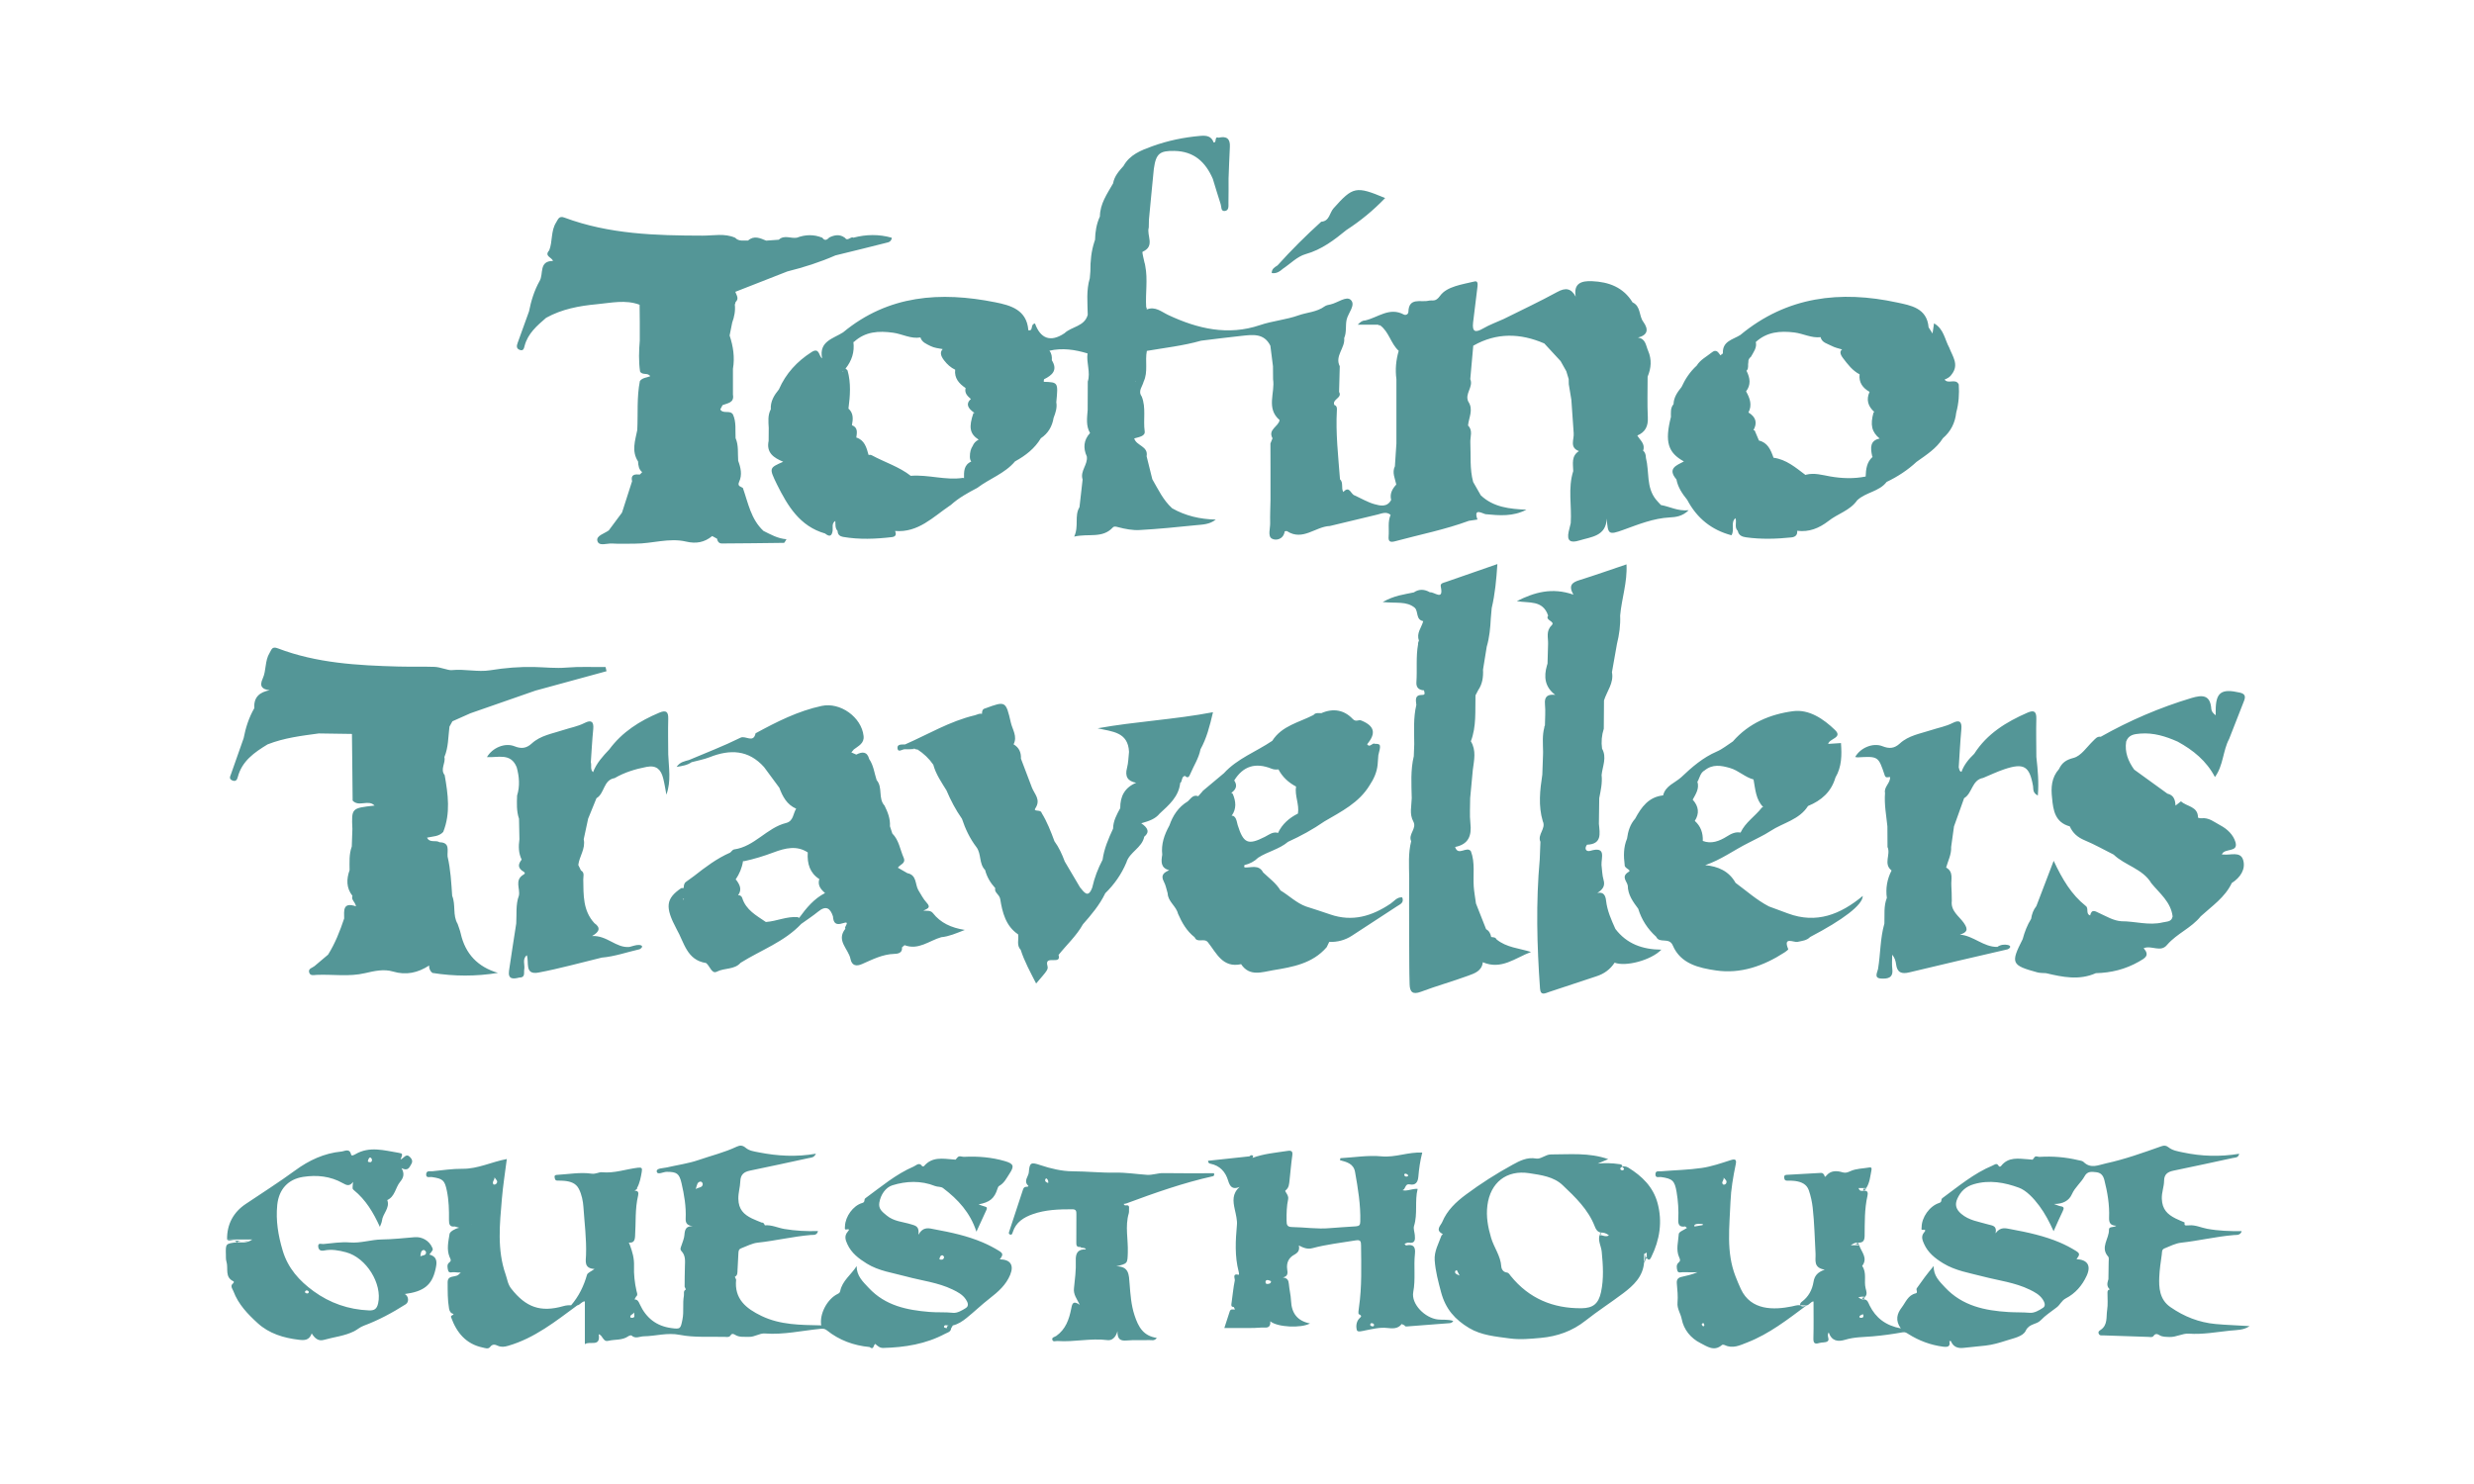 <?xml version="1.0" encoding="UTF-8" standalone="no"?>
<!DOCTYPE svg PUBLIC "-//W3C//DTD SVG 1.1//EN" "http://www.w3.org/Graphics/SVG/1.1/DTD/svg11.dtd">
<svg width="100%" height="100%" viewBox="0 0 200 120" version="1.1" xmlns="http://www.w3.org/2000/svg" xmlns:xlink="http://www.w3.org/1999/xlink" xml:space="preserve" style="fill-rule:evenodd;clip-rule:evenodd;stroke-linejoin:round;stroke-miterlimit:1.414;">
    <g transform="matrix(1,0,0,1,-4490,0)">
        <g id="Mesa-de-trabajo11" transform="matrix(0.2,0,0,0.12,3592,0)">
            <rect x="4490" y="0" width="1000" height="1000" style="fill:none;"/>
            <g transform="matrix(1.32,0,0,1.1,-1596.47,2.686)">
                <g transform="matrix(1.05,0,0,2.1,2937.43,-1381.88)">
                    <path d="M2045.32,836.444C2043.77,831.815 2039.7,832.884 2036.2,832.228C2041.26,829.695 2046.42,828.137 2052.7,830.342C2051.14,827.607 2052.39,826.744 2054.46,826.101C2058.97,824.692 2063.42,823.112 2068.18,821.508C2068.46,826.726 2066.76,831.511 2066.33,836.434L2066.33,836.463C2066.45,839.26 2066.07,842 2065.4,844.706L2065.4,844.706L2065.4,844.706C2064.91,847.456 2064.43,850.206 2063.94,852.957L2063.94,852.958C2064.55,856.098 2062.47,858.477 2061.62,861.204L2061.62,861.204L2061.62,861.205C2061.6,863.954 2061.58,866.702 2061.56,869.45L2061.56,869.45L2061.56,869.45C2060.95,871.344 2060.78,873.277 2061.05,875.248L2061.05,875.248L2061.05,875.248C2062.51,877.842 2061.19,880.389 2060.92,882.953L2060.92,882.953L2060.92,882.953C2061.17,885.251 2060.67,887.474 2060.23,889.703L2060.23,889.703L2060.23,889.704L2060.13,897.2L2060.13,897.2C2060.4,900.04 2061.09,903.118 2056.66,903.285L2056.66,903.286C2055.74,904.539 2056.5,905.402 2057.6,905.075C2062.38,903.647 2060.8,907.044 2060.89,909.198L2060.89,909.199C2061.08,910.653 2061.08,912.161 2061.49,913.546C2062.07,915.501 2061.03,916.46 2059.67,917.376C2061.51,916.954 2062.06,918.14 2062.22,919.582C2062.55,922.538 2063.74,925.191 2064.94,927.85C2068.22,932.177 2072.79,933.863 2078.35,933.904C2075.34,937.021 2067.89,938.943 2064.72,937.695C2063.44,939.64 2061.69,940.93 2059.47,941.652C2054.85,943.156 2050.25,944.717 2045.63,946.234C2044.51,946.604 2043.12,947.465 2042.96,945.241C2042.06,932.678 2041.74,920.113 2042.88,907.544L2042.88,907.545C2042.95,905.846 2043.01,904.148 2043.08,902.451L2043.08,902.45L2043.08,902.45C2042.1,900.31 2044.8,898.592 2043.77,896.445L2043.77,896.445C2042.42,891.924 2042.94,887.385 2043.63,882.844L2043.63,882.845C2043.63,882.845 2043.63,882.844 2043.63,882.844L2043.63,882.845L2043.63,882.851C2043.7,880.885 2043.77,878.919 2043.84,876.952L2043.84,876.952C2043.84,876.693 2043.85,876.433 2043.85,876.173L2043.85,876.143C2043.82,873.788 2043.59,871.42 2044.21,869.11C2044.19,868.913 2044.25,868.706 2044.39,868.487C2044.41,866.425 2044.6,864.348 2044.4,862.308C2044.17,859.867 2045.38,859.374 2047.39,859.573L2047.39,859.572C2044.34,857.261 2044.02,854.277 2044.99,850.976C2045.03,850.811 2045.08,850.638 2045.15,850.455C2045.2,848.539 2045.25,846.624 2045.31,844.707L2045.31,844.706C2045.37,842.861 2044.64,840.972 2046.34,839.304C2047.58,838.088 2044.33,837.915 2045.33,836.457L2045.32,836.444ZM2010.87,829.663C2012.09,829.439 2014.93,832.327 2014.02,827.989C2013.81,826.997 2014.79,826.892 2015.46,826.66C2020.36,824.946 2025.28,823.245 2030.53,821.42C2030.22,826.011 2029.84,830.17 2028.87,834.262L2028.87,834.262C2028.78,835.252 2028.7,836.241 2028.61,837.231L2028.61,837.231C2028.47,840.033 2028.22,842.82 2027.42,845.529L2027.42,845.531C2027.06,847.754 2026.7,849.98 2026.34,852.205L2026.34,852.205C2026.44,854.337 2026.18,856.388 2024.93,858.205L2024.93,858.205C2024.67,858.711 2024.41,859.216 2024.14,859.722L2024.14,859.723C2024.02,864.219 2024.45,868.772 2022.79,873.112L2022.79,873.12C2024.43,875.808 2023.72,878.655 2023.36,881.48L2023.36,881.483C2023.1,884.221 2022.85,886.96 2022.59,889.698L2022.59,889.699C2022.6,892.152 2022.39,894.629 2022.66,897.052C2023.08,900.697 2022.07,903.182 2018.2,903.947L2018.2,903.948C2019.08,906.778 2021.62,903.532 2022.81,905.208L2022.81,905.209C2024.07,908.541 2023.4,912.076 2023.63,915.49C2023.75,917.174 2024.08,918.785 2024.28,920.433L2024.28,920.433L2024.28,920.433C2025.27,922.933 2026.25,925.434 2027.24,927.935C2028.14,928.424 2028.54,929.247 2028.72,930.208L2028.72,930.209C2029.29,930.322 2029.96,930.211 2030.27,930.897L2030.27,930.897C2033.16,933.291 2036.83,933.465 2040.34,934.575C2035.76,936.284 2031.7,939.906 2026.28,937.567C2026.01,940.126 2023.87,940.819 2022.01,941.502C2017.46,943.174 2012.77,944.473 2008.24,946.183C2005.81,947.099 2005.01,946.258 2004.93,944.034C2004.84,941.924 2004.86,939.808 2004.83,937.695L2004.83,937.695C2004.82,934.695 2004.8,931.696 2004.79,928.697C2004.79,925.947 2004.78,923.197 2004.78,920.448L2004.78,920.448L2004.78,920.448C2004.79,917.948 2004.8,915.449 2004.81,912.949L2004.81,912.907C2004.77,909.348 2004.49,905.776 2005.39,902.268L2005.39,902.268C2004.42,900.225 2007.14,898.577 2006.01,896.516L2006.01,896.515L2006.01,896.515C2004.81,894.313 2005.5,891.986 2005.55,889.701L2005.55,889.701C2005.46,885.607 2005.18,881.505 2006.15,877.462L2006.15,877.462L2006.15,877.459C2006.2,876.29 2006.24,875.122 2006.28,873.953L2006.28,873.909C2006.27,870.099 2005.99,866.276 2006.89,862.513L2006.89,862.514C2006.75,861.086 2006.32,859.554 2008.69,859.584C2009.64,859.597 2009.23,858.789 2009.12,858.252L2009.12,858.252C2007.63,858.177 2006.81,857.437 2006.91,855.908C2007.17,852.219 2006.73,848.487 2007.4,844.822C2007.37,844.461 2007.48,844.086 2007.65,843.704C2006.84,841.555 2008.43,839.936 2008.9,838.071C2006.7,837.653 2007.53,835.334 2006.47,834.204L2006.47,834.204L2006.47,834.203C2004.05,832.142 2001.03,832.939 1997.08,832.495C2000.54,830.538 2003.41,830.28 2006.16,829.685L2006.17,829.679C2007.73,828.62 2009.3,828.756 2010.87,829.663L2010.87,829.663ZM1881.29,863.474C1887.09,861.335 1887.18,861.366 1888.63,867.642C1889.1,869.708 1890.63,871.704 1889.43,874C1891.05,874.94 1891.67,876.395 1891.58,878.207L1891.59,878.208L1891.59,878.207C1892.65,881.008 1893.72,883.809 1894.78,886.611L1894.78,886.611L1894.78,886.612C1895.53,888.545 1897.47,890.121 1895.78,892.678C1895.05,893.781 1897.42,892.909 1897.61,894.011L1897.62,894.026C1899.21,896.618 1900.31,899.433 1901.35,902.272L1901.35,902.272C1902.68,904.082 1903.58,906.108 1904.36,908.192L1904.36,908.192L1904.36,908.192C1905.85,910.715 1907.34,913.239 1908.83,915.762L1908.85,915.778C1910.02,917.179 1911.19,919.02 1912.38,915.769L1912.38,915.769C1913.01,912.934 1914.04,910.245 1915.39,907.675L1915.39,907.675L1915.39,907.675C1915.83,904.457 1917.1,901.519 1918.45,898.607L1918.45,898.603C1918.48,896.377 1919.51,894.499 1920.54,892.624L1920.54,892.624C1920.5,889.165 1921.87,886.586 1925.18,885.226L1925.18,885.226L1925.18,885.225C1922.69,884.749 1921.85,883.38 1922.52,880.87C1922.92,879.37 1922.92,877.762 1923.1,876.202L1923.1,876.185C1922.82,870.373 1918.21,870.312 1913.94,869.328C1925.14,867.309 1936.31,866.79 1947.59,864.635C1946.62,868.796 1945.71,872.27 1943.94,875.464L1943.94,875.48C1943.44,878.07 1941.97,880.255 1940.97,882.636C1940.68,883.317 1940.34,884.092 1939.43,883.215L1939.42,883.215C1938.53,883.398 1938.63,884.268 1938.34,884.866C1938.31,885.041 1938.22,885.18 1938.03,885.247C1937.61,889.296 1934.73,891.703 1932.02,894.22L1932.02,894.22L1932.02,894.22C1930.81,895.733 1929.06,896.355 1926.67,897.037C1928.54,898.307 1929.24,899.573 1927.54,900.953L1927.54,900.954C1926.89,904.213 1923.25,905.402 1922.33,908.48L1922.33,908.48C1920.9,911.89 1918.82,914.857 1916.18,917.435L1916.18,917.435L1916.18,917.435C1914.54,920.843 1912.13,923.7 1909.65,926.512L1909.65,926.512C1907.78,929.879 1904.92,932.462 1902.55,935.434L1902.55,935.435C1903.49,938.558 1898.4,935.313 1899.29,938.546C1899.61,939.719 1899.26,939.967 1896.01,943.778C1894.33,940.459 1892.6,937.364 1891.51,933.945C1890.22,932.616 1891.02,930.933 1890.75,929.431L1890.75,929.431L1890.75,929.431C1887.11,927.019 1886.14,922.896 1885.55,919.209C1885.31,917.698 1883.74,917.312 1884.08,915.962L1884.07,915.944C1882.69,914.41 1881.64,912.691 1881.13,910.668L1881.13,910.669C1879.3,908.823 1880.09,905.988 1878.61,904.009L1878.61,904.009C1876.69,901.495 1875.36,898.682 1874.37,895.699L1874.34,895.668C1872.54,893.1 1871.09,890.336 1869.87,887.449L1869.87,887.448C1868.39,885.051 1866.77,882.725 1866.02,879.95L1866.02,879.949C1864.79,878.15 1863.23,876.689 1861.41,875.5L1861.41,875.5L1861.06,875.503L1860.73,875.361L1860.73,875.36C1859.73,875.394 1858.74,875.499 1857.75,875.437C1857,875.389 1855.77,876.521 1855.58,875.197C1855.4,873.886 1856.82,874.067 1857.77,874.042L1857.77,874.042C1864.5,871.096 1870.86,867.248 1878.11,865.534C1878.82,865.368 1879.44,864.902 1880.22,865.118L1880.22,865.101C1880.23,864.401 1880.29,863.727 1881.15,863.525L1881.29,863.474ZM2169.61,876.736C2173.34,870.894 2178.93,867.478 2185.09,864.781C2186.98,863.953 2187.76,864.362 2187.7,866.551C2187.6,870.267 2187.7,873.986 2187.71,877.704L2187.73,877.874C2188.12,881.432 2188.47,884.998 2188.14,888.941C2186.54,888.11 2186.89,887.022 2186.74,886.164C2185.72,880.357 2184.08,879.359 2178.35,881.279C2176.25,881.982 2174.24,882.954 2172.19,883.804L2172.19,883.804L2172.19,883.804C2168.87,884.386 2169.07,888.288 2166.64,889.715L2166.64,889.717C2165.65,892.461 2164.67,895.206 2163.69,897.951L2163.69,897.951C2163.41,899.951 2163.13,901.95 2162.86,903.949L2162.86,903.949L2162.86,903.95C2162.97,906.095 2161.95,907.963 2161.4,909.948L2161.4,909.948C2163.64,911.201 2162.79,913.364 2162.92,915.217C2163.03,916.696 2163.01,918.186 2163.05,919.671L2163.05,919.671C2162.68,922.6 2165.14,924.116 2166.52,926.048C2168.01,928.131 2167.42,928.88 2165.41,929.519L2165.41,929.519L2165.41,929.519C2169.35,929.806 2172.28,933.166 2176.33,933.099L2176.33,933.099C2177.25,932.445 2178.36,932.321 2179.35,932.527C2180.37,932.737 2180.28,933.366 2179.35,933.797L2179.35,933.799C2169.79,936.026 2160.23,938.203 2150.7,940.518C2148.39,941.077 2147.12,940.609 2146.8,938.152C2146.68,937.202 2146.41,936.274 2145.67,935.367C2145.67,936.771 2145.53,938.193 2145.7,939.574C2146.03,942.28 2144.16,942.424 2142.43,942.328C2140.2,942.206 2141.39,940.461 2141.54,939.53C2142.27,935.128 2142.15,930.609 2143.39,926.282L2143.39,926.284L2143.39,926.284C2143.5,923.777 2143.14,921.226 2144.11,918.802L2144.11,918.802C2143.72,915.988 2144.19,913.324 2145.49,910.8L2145.49,910.801C2142.99,908.882 2145.32,906.126 2144.3,903.95L2144.3,903.949C2144.29,901.95 2144.28,899.95 2144.27,897.95L2144.27,897.95C2143.93,894.717 2143.32,891.502 2143.58,888.226C2143.19,886.39 2145.2,885.303 2145.04,883.54L2145.03,883.54C2144.48,883.531 2143.79,883.952 2143.5,883.075C2141.63,877.47 2141.63,877.471 2135.6,877.804C2135.36,877.817 2135.12,877.738 2134.88,877.698C2136.35,875.039 2140.05,873.444 2142.84,874.559C2144.82,875.347 2146.3,875.232 2147.91,873.748C2150.45,871.402 2153.91,870.885 2157.04,869.852C2159.13,869.162 2161.32,868.79 2163.32,867.766C2165.19,866.81 2166.04,867.308 2165.84,869.549C2165.5,873.27 2165.32,877.005 2165.07,880.734L2165.07,880.74C2165.27,881.214 2165.19,881.857 2165.87,882.037L2165.87,882.037L2165.87,882.037C2166.63,879.932 2168.01,878.27 2169.6,876.753L2169.61,876.736ZM1771.54,875.476C1775.29,870.404 1780.39,867.175 1786.11,864.772C1788.04,863.964 1788.78,864.409 1788.72,866.563C1788.62,870.023 1788.71,873.49 1788.72,876.953L1788.72,876.976C1788.87,880.84 1789.62,884.706 1788.18,888.683C1787.87,887.074 1787.65,885.441 1787.23,883.859C1786.6,881.423 1785.33,880.018 1782.42,880.581C1779.12,881.218 1775.99,882.171 1773.09,883.859L1773.09,883.859C1769.76,884.395 1770.2,888.347 1767.79,889.718L1767.79,889.718L1767.79,889.718C1766.98,891.711 1766.17,893.705 1765.36,895.698L1765.36,895.698L1764.07,901.704L1764.07,901.704C1764.67,904.441 1762.79,906.654 1762.49,909.2L1762.49,909.2C1762.74,909.729 1763,910.26 1763.26,910.789L1763.26,910.789C1764.41,911.431 1763.92,912.548 1763.94,913.448C1764.02,917.955 1763.81,922.515 1767.19,926.172L1767.19,926.172L1767.19,926.172C1769.05,927.461 1768.73,928.679 1766.5,929.93C1770.9,929.686 1773.49,933.479 1777.39,933.111L1777.39,933.111C1778.33,932.899 1779.29,932.477 1780.22,932.531C1781.33,932.596 1781.39,933.203 1780.39,933.775L1780.39,933.774C1776.71,934.615 1773.12,935.9 1769.33,936.222L1769.33,936.222C1763.18,937.704 1757.08,939.421 1750.88,940.584C1746.69,941.368 1748.23,937.494 1747.47,935.518C1747.47,935.521 1747.47,935.525 1747.47,935.528L1747.47,935.528L1747.47,935.529L1747.47,935.529C1746.06,936.693 1746.98,938.28 1746.73,939.654C1746.55,940.649 1747.13,942.066 1745.28,942.041L1745.26,942.046C1743.52,942.484 1741.92,942.626 1742.29,940.031C1742.95,935.439 1743.69,930.859 1744.39,926.274L1744.39,926.274C1744.57,923.564 1744.19,920.8 1745.16,918.164L1745.16,918.164C1745.63,916.117 1743.76,913.597 1746.56,911.976C1747.43,911.47 1746.36,911.088 1746,910.793C1744.7,909.727 1745.15,908.69 1745.98,907.634L1745.98,907.634C1745.03,905.737 1745.04,903.733 1745.32,901.7L1745.32,901.7L1745.32,901.7C1745.28,899.701 1745.24,897.703 1745.2,895.704L1745.2,895.704C1744.45,893.499 1744.56,891.223 1744.64,888.949L1744.64,888.949L1744.64,888.949C1745.5,886.189 1745.28,883.443 1744.53,880.703C1742.81,876.391 1739.03,877.931 1735.85,877.735C1737.43,875.004 1741.09,873.452 1743.87,874.566C1745.85,875.358 1747.33,875.219 1748.93,873.745C1751.47,871.409 1754.93,870.89 1758.05,869.853C1760.14,869.162 1762.33,868.794 1764.33,867.771C1766.19,866.819 1767.07,867.297 1766.85,869.553C1766.53,872.77 1766.37,876.004 1766.14,879.231L1766.14,879.237C1766.43,880.185 1765.89,881.322 1766.8,882.129L1766.8,882.129C1767.79,879.501 1769.64,877.478 1771.53,875.49L1771.54,875.476ZM2206.48,871.807L2206.48,871.804C2214.87,867.057 2223.66,863.29 2232.9,860.507C2236.14,859.532 2238.44,859.523 2238.73,863.695C2238.77,864.355 2239.26,864.984 2240.01,865.527L2240.01,864.293C2240,858.825 2241.61,857.663 2247.09,858.926C2248.76,859.312 2248.7,860.22 2248.26,861.371C2246.84,865.077 2245.37,868.766 2243.92,872.46L2243.91,872.47C2242.08,875.933 2242.27,880.145 2239.79,883.547C2237.32,878.83 2233.44,875.691 2228.92,873.221L2228.88,873.203C2225.42,871.666 2221.88,870.562 2218.01,870.873C2216.24,871.016 2214.59,871.224 2213.9,873.203L2213.9,873.203C2213.43,876.287 2214.49,878.931 2216.24,881.379L2216.24,881.379C2219.47,883.715 2222.69,886.051 2225.92,888.386L2225.92,888.386L2225.92,888.386C2227.79,888.815 2228.22,890.22 2228.29,891.878L2228.29,891.879C2228.83,891.462 2229.36,891.046 2229.89,890.63L2229.89,890.631L2229.89,890.63C2231.54,892.204 2234.85,892.042 2234.85,895.368C2234.85,895.441 2235.52,895.611 2235.86,895.57C2238.06,895.307 2239.6,896.709 2241.35,897.625C2243.43,898.72 2245.15,900.423 2245.77,902.51C2246.72,905.708 2242.47,904.151 2241.82,906.144L2241.82,906.144C2241.94,906.143 2242.07,906.125 2242.19,906.141C2244.24,906.421 2247.22,905.112 2248.01,907.718C2248.83,910.411 2247.21,912.878 2244.71,914.45L2244.71,914.451L2244.71,914.451C2242.72,918.66 2238.92,921.18 2235.64,924.181L2235.64,924.181L2235.64,924.181C2232.93,927.563 2228.74,929.185 2225.91,932.418L2225.9,932.427C2223.99,934.874 2221.39,932.526 2219,933.47C2220.89,935.651 2219.37,936.39 2217.57,937.415C2213.66,939.639 2209.5,940.659 2205.06,940.759L2205.06,940.759C2200.22,942.91 2195.38,941.913 2190.54,940.761L2190.54,940.761C2189.7,940.69 2188.81,940.746 2188,940.527C2180.41,938.46 2180.15,937.851 2183.72,930.833L2183.72,930.833C2184.28,928.745 2185.04,926.744 2186.19,924.904L2186.19,924.904C2186.39,923.544 2186.83,922.284 2187.71,921.199L2187.71,921.199C2189.27,917.097 2190.84,912.997 2192.76,907.981C2195.33,913.462 2197.97,917.846 2202.07,921.115L2202.06,921.116C2203.11,921.757 2201.99,923.437 2203.39,923.913C2203.88,921.869 2204.97,922.764 2206.11,923.273C2208.18,924.195 2210.14,925.445 2212.49,925.613L2212.49,925.613L2212.49,925.613C2216.53,925.6 2220.53,926.937 2224.6,925.941C2225.76,925.656 2227.15,925.855 2227.45,924.199L2227.45,924.199C2226.93,919.985 2223.69,917.51 2221.25,914.532L2221.25,914.532L2221.25,914.531C2218.7,910.274 2213.6,909.376 2210.25,906.175L2210.22,906.159C2207.42,904.755 2204.69,903.204 2201.8,901.998C2199.77,901.148 2198.33,899.915 2197.46,897.939L2197.46,897.938C2193.2,896.782 2192.62,893.32 2192.3,889.701L2192.3,889.701L2192.3,889.701C2191.93,886.627 2192.12,883.686 2194.31,881.219L2194.31,881.218C2195.18,879.39 2196.33,878.536 2198.57,877.959C2200.77,877.397 2202.44,874.747 2204.3,872.975C2204.93,872.37 2205.45,871.635 2206.48,871.804L2206.48,871.807ZM1672.48,858.225C1670.34,857.955 1669.39,857.143 1670.46,854.803C1671.54,852.452 1671.04,849.632 1672.48,847.312C1673.06,846.36 1673.15,845.348 1674.85,845.999C1686.18,850.331 1698.09,850.988 1710.04,851.312C1713.54,851.406 1717.04,851.287 1720.53,851.404C1722.28,851.462 1724.52,852.466 1725.57,852.358C1729.39,851.969 1733.18,852.982 1736.81,852.396C1741.12,851.699 1745.37,851.345 1749.7,851.448C1752.8,851.522 1755.93,851.881 1759,851.62C1762.84,851.291 1766.63,851.498 1770.44,851.452L1770.72,852.676C1764.25,854.444 1757.78,856.211 1751.31,857.978L1750.01,858.331C1743.68,860.539 1737.35,862.747 1731.01,864.954L1731.01,864.954L1731.01,864.955C1729.27,865.731 1727.52,866.507 1725.78,867.285L1725.78,867.285C1725.49,867.805 1725.21,868.322 1724.92,868.841L1724.92,868.841C1724.54,871.817 1724.63,874.871 1723.44,877.713L1723.44,877.713C1723.88,879.463 1722.13,881.244 1723.52,882.981L1723.52,882.983C1724.5,888.536 1725.28,894.084 1723.1,899.557L1723.1,899.558L1723.1,899.558C1721.84,900.934 1720.04,900.846 1718.38,901.219C1719.18,902.887 1720.94,901.825 1722.03,902.569C1725.18,902.635 1724.22,904.998 1724.37,906.739L1724.37,906.74C1725.25,910.508 1725.45,914.356 1725.71,918.198L1725.71,918.198L1725.71,918.198C1726.8,920.82 1725.79,923.85 1727.3,926.389L1727.3,926.389L1727.3,926.389C1727.6,927.311 1727.98,928.216 1728.19,929.157C1729.54,935.149 1733.19,938.955 1739.06,940.676L1739.06,940.676L1739.06,940.676L1739.06,940.676L1739.06,940.676C1732.68,941.724 1726.3,941.71 1719.92,940.684L1719.92,940.684L1719.92,940.684L1719.92,940.684L1719.92,940.684C1719.24,940.123 1718.96,939.396 1718.99,938.532L1718.97,938.544C1715.71,940.634 1712.35,941.438 1708.43,940.278C1705.8,939.497 1703.01,940.114 1700.32,940.75C1695.65,941.856 1690.9,941.057 1686.2,941.256C1685.41,941.29 1684.27,941.649 1683.99,940.498C1683.71,939.379 1684.93,939.226 1685.56,938.7C1686.89,937.586 1688.21,936.463 1689.53,935.344L1689.54,935.325C1691.59,932.035 1692.99,928.461 1694.21,924.807C1694.19,922.54 1693.75,919.915 1697.66,921.265C1697.41,919.909 1696.17,919.357 1696.63,918.217C1694.8,915.885 1694.86,913.341 1695.79,910.7C1695.79,910.7 1695.79,910.7 1695.79,910.7C1695.78,908.385 1695.61,906.055 1696.43,903.816L1696.43,903.816L1696.61,898.701L1696.61,898.701L1696.61,898.7C1696.33,892.614 1696.33,892.614 1703.08,891.872L1703.08,891.872L1703.08,891.872C1701.27,889.984 1698.48,892.394 1696.68,890.418L1696.68,890.418L1696.68,890.418C1696.66,887.988 1696.63,885.557 1696.61,883.126L1696.56,878.265C1696.53,875.844 1696.51,873.424 1696.48,871.003C1696.44,870.992 1696.41,870.981 1696.37,870.971C1693.18,870.923 1689.99,870.876 1686.8,870.829L1686.8,870.83C1681.75,871.511 1676.69,872.127 1671.91,874.006L1671.9,874.006C1668.05,876.345 1664.39,878.858 1663.17,883.607C1662.98,884.349 1662.58,884.968 1661.58,884.533C1660.5,884.071 1660.99,883.331 1661.21,882.685C1662.42,879.193 1663.66,875.711 1664.89,872.227L1664.89,872.227C1665.48,869.136 1666.44,866.179 1668.01,863.439L1668.01,863.439L1668.01,863.439C1667.78,860.223 1669.59,858.761 1672.48,858.225ZM1979.19,864.91C1982.62,863.408 1985.82,863.946 1988.33,866.599C1989.29,867.612 1990,866.716 1990.83,867.054C1994.66,868.617 1995.25,870.733 1992.55,873.966L1992.54,873.985C1993.36,875.148 1994.02,873.418 1994.81,873.855C1996.54,873.852 1996.62,874.123 1995.81,877.189L1995.81,877.191C1995.74,878.112 1995.67,879.032 1995.6,879.952L1995.6,879.953C1995.38,882.167 1994.48,884.117 1993.27,885.945L1993.27,885.945C1990.16,891.082 1984.98,893.616 1980.07,896.499L1980.07,896.499L1980.07,896.499C1976.73,898.819 1973.17,900.762 1969.47,902.445L1969.47,902.445C1966.91,904.621 1963.55,905.277 1960.79,907.059L1960.78,907.059C1959.66,908.17 1958.31,908.864 1956.78,909.223L1956.78,909.223L1956.78,909.223C1956.66,909.454 1956.67,909.686 1956.78,909.915L1956.78,909.915C1958.68,910.066 1960.92,908.94 1962.21,911.37L1962.21,911.37C1963.96,913.058 1965.99,914.476 1967.27,916.62L1967.27,916.62L1967.27,916.621C1969.8,918.141 1971.92,920.291 1974.75,921.32L1974.76,921.319C1977.1,922.084 1979.45,922.814 1981.77,923.623C1988.23,925.867 1993.94,924.134 1999.36,920.495C2000.41,919.792 2001.23,918.509 2002.78,918.646C2003.4,920.239 2002.14,920.667 2001.27,921.24C1996.91,924.11 1992.53,926.929 1988.17,929.794C1986.13,931.138 1983.9,931.716 1981.48,931.647L1981.48,931.647L1981.48,931.648C1981.23,932.164 1980.98,932.68 1980.74,933.197L1980.73,933.196C1976.61,937.979 1970.79,938.965 1965.07,939.908C1961.91,940.43 1958.26,941.866 1955.79,938.138C1950.4,939.311 1948.62,934.909 1946.12,931.759C1945.02,930.361 1943.01,932.11 1942.24,930.292L1942.23,930.282C1939.93,928.486 1938.54,926.054 1937.4,923.445L1937.39,923.445C1936.89,921.202 1934.46,919.929 1934.37,917.472L1934.37,917.471C1934.02,916.336 1933.83,915.111 1933.27,914.081C1932.23,912.148 1933.3,911.382 1934.82,910.731L1934.82,910.732L1934.82,910.731C1932.27,910.061 1932.46,908.16 1932.79,906.2L1932.79,906.2C1932.43,903.121 1933.4,900.363 1934.85,897.726L1934.86,897.726C1935.87,894.767 1937.51,892.281 1940.25,890.631L1940.25,890.631C1941.12,889.845 1941.76,888.58 1943.29,889.134L1943.29,889.135L1943.29,889.134L1944.54,887.714C1944.58,887.616 1944.65,887.533 1944.75,887.474C1946.75,885.798 1948.75,884.12 1950.76,882.443L1950.76,882.444L1950.76,882.444C1954.69,878.136 1960.18,876.163 1964.87,872.985L1964.88,872.972C1967.69,868.565 1972.69,867.629 1976.9,865.448L1976.9,865.448L1976.9,865.447C1977.52,864.676 1978.39,864.95 1979.19,864.91L1979.19,864.91ZM1814.26,870.749C1820.38,867.416 1826.58,864.279 1833.47,862.8C1838.88,861.64 1845.09,866.061 1845.69,871.575C1845.93,873.741 1844.17,874.47 1842.84,875.502C1842.6,875.789 1842.36,876.076 1842.12,876.364L1842.12,876.365L1842.12,876.364C1842.6,876.576 1843.08,876.787 1843.56,876.998L1843.56,876.998L1843.56,876.998C1845.27,876.127 1846.72,876.013 1847.33,878.306L1847.33,878.306C1848.61,880.156 1848.82,882.385 1849.5,884.444L1849.5,884.444C1851.36,886.589 1849.86,889.763 1851.8,891.882L1851.81,891.904C1852.75,893.796 1853.51,895.734 1853.38,897.908L1853.38,897.908C1853.61,898.611 1853.84,899.314 1854.07,900.017L1854.07,900.018C1856.02,901.962 1856.32,904.676 1857.36,907.046C1858.12,908.782 1856.35,908.981 1855.69,909.996C1856.65,910.548 1857.56,911.07 1858.47,911.592L1858.47,911.592L1858.47,911.592C1861.21,912.128 1860.69,914.776 1861.62,916.482L1861.62,916.482C1862.41,917.714 1863.05,919.095 1864.04,920.143C1865.6,921.802 1864.03,921.979 1863.12,922.531C1864.09,922.609 1865.21,922.36 1865.9,923.229C1868.15,926.088 1871.19,927.508 1875.21,928.149C1872.61,929.164 1870.6,930.051 1868.37,930.263L1868.36,930.262L1868.36,930.263C1864.84,931.262 1861.72,934.136 1857.64,932.595L1857.64,932.594L1857.64,932.595C1857.39,932.808 1857.14,933.02 1856.89,933.232L1856.89,933.232C1857.1,934.954 1855.53,935.112 1854.67,935.135C1851.21,935.232 1848.27,936.772 1845.24,938.1C1843.52,938.857 1842.26,938.542 1841.87,936.603C1841.29,933.677 1837.58,931.258 1840.4,927.771L1840.4,927.771L1840.4,927.771C1839.74,927.43 1842.17,925.347 1839.59,926.204C1837.5,926.892 1836.88,926.017 1836.76,924.199L1836.76,924.184C1835.96,921.766 1834.71,920.944 1832.45,922.794C1830.88,924.079 1829.17,925.191 1827.52,926.381C1822.58,931.627 1815.8,934.001 1809.87,937.705L1809.83,937.727C1808.01,939.808 1805.15,939.157 1802.9,940.321C1801.39,941.104 1800.87,938.627 1799.75,937.797C1794.09,936.944 1793.39,931.778 1791.17,927.94L1791.17,927.939L1791.17,927.939C1787.73,921.489 1788,919.025 1792.5,915.958L1792.5,915.959L1792.5,915.958C1792.75,915.963 1792.99,915.949 1793.23,915.917C1793.26,915.247 1793.29,914.576 1793.9,914.122L1793.9,914.124C1794.69,913.548 1795.48,912.975 1796.27,912.402L1796.27,912.401C1799.57,909.812 1802.91,907.276 1806.8,905.582L1806.8,905.583L1806.8,905.582C1807.17,905.265 1807.51,904.717 1807.92,904.661C1813.89,903.847 1817.46,898.33 1823.12,896.942L1823.12,896.942C1825.28,896.381 1825.11,894.196 1826.03,892.777L1826.01,892.77C1823.32,891.592 1822.08,889.248 1821.12,886.676L1821.12,886.676C1819.63,884.664 1818.14,882.65 1816.66,880.636L1816.66,880.636C1812.13,875.584 1806.75,875.411 1800.84,877.742C1799.14,878.413 1797.3,878.733 1795.53,879.215L1795.53,879.215C1794.29,880.102 1792.85,880.301 1791.16,880.591C1792.16,879.108 1793.53,878.948 1794.78,878.577L1794.78,878.578L1794.78,878.577C1799.81,876.444 1804.92,874.495 1809.8,872.07C1811.28,871.335 1813.56,873.797 1814.19,870.788L1814.26,870.749ZM2099.2,873.164L2099.2,873.164C2103.85,867.818 2110.11,865.206 2116.77,864.334C2121.45,863.722 2125.67,866.61 2129,869.833C2131.34,872.1 2127.31,872.31 2127,873.881L2127,873.881L2127,873.881C2128.2,873.803 2129.4,873.724 2130.73,873.637C2130.99,877.136 2130.97,880.554 2129.11,883.698L2129.11,883.699L2129.11,883.699C2127.91,887.871 2125.01,890.412 2121.12,891.993L2121.12,891.993L2121.12,891.993C2118.57,896.042 2113.85,896.862 2110.2,899.268C2108.19,900.589 2105.96,901.572 2103.83,902.709L2103.83,902.708C2099.56,904.825 2095.7,907.726 2091.13,909.25C2094.88,909.602 2098.04,910.96 2099.99,914.412L2099.99,914.413L2099.99,914.413C2103.18,916.759 2106.15,919.432 2109.7,921.28L2109.87,921.344C2111.67,922.009 2113.47,922.669 2115.26,923.338C2123.54,926.421 2130.55,923.661 2137.09,918.224C2137.08,920.854 2131.28,925.222 2121.74,930.207L2121.74,930.207C2120.72,931.265 2119.37,931.328 2118.03,931.636C2117.02,931.87 2113.73,929.926 2115.35,933.747C2115.41,933.891 2114.71,934.427 2114.3,934.689C2108.19,938.647 2101.48,941.037 2094.25,939.963C2089.35,939.235 2083.97,938.072 2081.68,932.667C2080.62,930.15 2077.76,932.226 2076.84,930.141L2076.84,930.141L2076.84,930.141C2074.35,927.897 2072.59,925.183 2071.6,921.973C2070.09,919.942 2068.58,917.909 2068.55,915.213L2068.55,915.212L2068.55,915.212C2068.28,913.871 2066.5,912.602 2068.84,911.184C2069.74,910.639 2067.57,910.218 2067.65,909.222L2067.65,909.191C2067.31,906.579 2067.29,903.994 2068.34,901.505C2068.63,899.363 2069.23,897.345 2070.71,895.687L2070.71,895.687L2070.71,895.686C2072.51,892.319 2074.64,889.349 2078.86,888.9C2079.55,886.048 2082.32,885.277 2084.17,883.582L2084.17,883.581C2087.28,880.629 2090.49,877.842 2094.52,876.105C2096.19,875.384 2097.65,874.159 2099.2,873.164L2099.2,873.164ZM1829.41,905.54C1826.25,903.448 1822.92,904.225 1819.41,905.543C1816.63,906.589 1813.75,907.475 1810.81,908.103C1810.72,908.081 1810.63,908.061 1810.54,908.042C1810.24,910.012 1809.49,911.803 1808.37,913.444C1808.44,913.487 1808.5,913.534 1808.57,913.587C1809.6,914.969 1810.29,916.391 1809.1,918.016C1809.65,917.981 1810.12,918.273 1810.29,918.807C1811.41,922.374 1814.45,923.943 1817.19,925.829C1817.24,925.825 1817.28,925.822 1817.33,925.818C1820.4,925.585 1823.29,924.153 1826.45,924.412C1826.63,924.47 1826.78,924.545 1826.9,924.635C1828.99,921.746 1831.25,919.033 1834.45,917.387C1833.18,916.29 1832.22,915.078 1832.78,913.312C1830.04,911.568 1829.19,908.833 1829.41,905.54ZM1793.08,919.145C1793.09,919.157 1793.1,919.17 1793.1,919.182C1793.15,919.645 1793.54,918.9 1793.1,919.135C1793.1,919.139 1793.09,919.142 1793.08,919.145ZM1793,918.965C1792.98,918.993 1792.97,919.02 1792.95,919.048C1792.97,919.134 1793.02,919.166 1793.08,919.145C1793.05,919.085 1793.02,919.026 1793,918.965ZM2105.23,884.255C2102.75,883.621 2100.88,881.644 2098.4,880.923C2095.76,880.153 2093.3,879.726 2090.97,881.606C2089.8,882.256 2089.56,883.513 2089.06,884.602C2089,884.7 2088.93,884.793 2088.85,884.881C2089.49,886.9 2088.38,888.525 2087.46,890.193C2087.49,890.203 2087.53,890.214 2087.56,890.224C2089.25,892.15 2089.48,894.187 2088.1,896.344C2089.81,897.861 2090.53,899.838 2090.43,902.187C2092.87,903.12 2095.18,902.306 2097.49,900.853C2098.66,900.114 2099.95,899.448 2101.45,899.745C2102.83,896.77 2105.67,895.013 2107.62,892.502C2107.73,892.352 2107.89,892.294 2108.05,892.297C2105.91,890.17 2105.75,887.127 2105.23,884.255ZM1966.68,881.322C1966,881.409 1965.31,881.365 1964.67,881.11C1960.01,879.231 1956.39,880.332 1953.78,884.54C1954.8,886.042 1954.29,887.201 1952.93,888.168C1953.07,888.222 1953.22,888.319 1953.36,888.465C1954.27,890.629 1954.5,892.758 1953.06,894.804C1953.06,894.826 1953.06,894.847 1953.06,894.869C1953.31,894.786 1953.58,894.853 1953.89,895.177C1954.52,895.84 1954.53,896.747 1954.79,897.561C1956.48,902.931 1957.8,903.493 1962.74,900.98C1963.82,900.429 1964.81,899.601 1966.15,899.74C1966.28,899.786 1966.4,899.834 1966.53,899.883C1967.76,897.264 1969.81,895.48 1972.36,894.201C1972.82,891.554 1971.37,888.972 1971.81,886.321C1969.63,885.165 1967.86,883.562 1966.68,881.322ZM1938.03,885.228L1938.03,885.228L1938.03,885.228L1938.03,885.227L1938.03,885.228ZM1860.05,875.057C1860.27,875.158 1860.5,875.259 1860.73,875.36C1860.54,875.156 1860.31,875.079 1860.05,875.057Z" style="fill:rgb(84,150,151);"/>
                </g>
                <g transform="matrix(1.05,0,0,2.1,2937.43,-1381.88)">
                    <path d="M1754.01,729.908C1755.04,727.298 1754.44,724.297 1756.01,721.796C1756.61,720.839 1756.85,719.753 1758.44,720.349C1771.48,725.21 1785.1,725.594 1798.78,725.613C1801.93,725.617 1805.18,724.869 1808.25,726.237L1808.25,726.239C1809.31,727.384 1810.7,726.96 1811.99,727.049L1811.99,727.048C1813.76,725.471 1815.52,726.35 1817.28,727.071L1817.28,727.072L1817.28,727.071C1818.51,726.983 1819.73,726.895 1820.96,726.806L1820.96,726.807L1820.96,726.806C1822.57,725.298 1824.48,726.527 1826.23,726.214L1826.23,726.214C1828.71,725.282 1831.18,725.211 1833.66,726.224L1833.66,726.224C1834.4,727.282 1835.06,726.794 1835.72,726.133L1835.72,726.133C1837.24,725.398 1838.75,725.139 1840.23,726.234L1840.23,726.234L1840.23,726.234C1841.07,727.429 1841.88,725.729 1842.72,726.21L1842.74,726.205C1846.45,725.23 1850.16,725.167 1853.88,726.219L1853.9,726.225C1853.91,726.956 1853.37,727.436 1852.84,727.572C1847.73,728.883 1842.6,730.121 1837.48,731.38L1837.48,731.38C1832.95,733.369 1828.26,734.862 1823.47,736.054L1823.47,736.054C1818.41,738.037 1813.34,740.02 1808.28,742.002L1808.28,742.003L1808.28,742.003C1808.64,742.998 1809.46,743.982 1808.35,745.006C1808.32,745.256 1808.25,745.493 1808.14,745.718L1808.14,745.719L1808.14,745.719C1808.34,747.543 1807.99,749.287 1807.37,750.994L1807.37,750.994L1807.37,750.994C1807.28,751.463 1807.18,751.932 1807.09,752.401L1806.9,753.34C1806.81,753.809 1806.72,754.278 1806.62,754.747L1806.62,754.747L1806.62,754.747C1807.68,757.916 1808.16,761.142 1807.59,764.472L1807.59,764.472L1807.59,764.473L1807.59,771.969L1807.59,771.97C1808.04,774.436 1806,774.449 1804.56,775.058L1804.56,775.058C1804.36,775.427 1804.17,775.795 1803.98,776.162L1803.9,776.32C1804.76,777.747 1806.75,776.373 1807.61,777.809L1807.61,777.809C1808.61,780.019 1808.23,782.379 1808.36,784.683L1808.36,784.683L1808.36,784.683C1809.29,786.808 1808.95,789.081 1809.12,791.293L1809.12,791.293C1809.87,793.299 1810.34,795.382 1809.41,797.393C1808.78,798.784 1809.9,798.758 1810.49,799.22L1810.49,799.22C1812.03,803.616 1812.84,808.359 1816.49,811.747L1816.49,811.748L1816.49,811.748C1818.56,812.763 1820.57,813.963 1823.2,814.181C1822.82,814.752 1822.65,815.229 1822.47,815.232C1816.44,815.323 1810.4,815.374 1804.37,815.415C1803.46,815.421 1803.11,814.791 1802.94,814.011L1802.59,813.82C1802.24,813.63 1801.89,813.439 1801.54,813.249L1801.54,813.249C1799.27,815.103 1796.88,815.556 1793.91,814.86C1788.98,813.701 1784.04,815.48 1779.07,815.465C1776.83,815.458 1774.58,815.576 1772.34,815.425C1770.84,815.323 1768.48,816.354 1768.05,814.631C1767.67,813.119 1770.13,812.536 1771.39,811.589L1771.39,811.59L1771.39,811.589C1772.67,809.864 1773.95,808.139 1775.23,806.414L1775.42,805.843C1776.33,802.986 1777.25,800.13 1778.17,797.274C1777.7,795.181 1779.05,795.207 1780.46,795.299L1780.47,795.299L1780.46,795.299L1781.12,794.6L1781.12,794.6C1780.11,793.802 1779.99,792.655 1779.92,791.492L1779.92,791.492L1779.92,791.492C1777.96,788.48 1779.08,785.393 1779.69,782.319L1779.69,782.319L1779.69,782.319C1779.92,777.556 1779.52,772.76 1780.45,768.034L1780.45,768.034C1781.2,767.03 1782.43,767.059 1783.46,766.631L1783.46,766.63L1783.46,766.63C1782.8,765.471 1781.14,766.437 1780.5,765.237L1780.51,765.237L1780.5,765.237C1780.07,762.236 1780.17,759.23 1780.42,756.222C1780.42,754.472 1780.42,752.723 1780.42,750.973L1780.42,750.973C1780.4,749.24 1780.39,747.506 1780.37,745.773L1780.37,745.773L1780.37,745.772C1776.23,744.222 1772.05,745.235 1767.9,745.619C1762.75,746.097 1757.7,747.033 1753.1,749.59L1753.1,749.591C1750.45,751.878 1747.79,754.153 1746.84,757.739C1746.64,758.463 1746.52,759.328 1745.45,758.956C1744.3,758.556 1744.52,757.673 1744.84,756.799C1745.94,753.772 1747.03,750.74 1748.12,747.71L1748.12,747.71L1748.12,747.71C1748.73,744.606 1749.66,741.613 1751.21,738.837L1751.21,738.835C1752.43,736.838 1750.89,733 1755.1,732.997L1755.1,732.998L1755.1,732.997C1754.81,731.943 1752.46,731.613 1754.01,729.908L1754.01,729.908ZM1921.51,705.265L1921.51,705.264C1923.33,701.978 1926.63,700.719 1929.83,699.556C1934.37,697.905 1939.1,696.923 1943.94,696.511C1945.74,696.357 1947.11,696.583 1947.79,698.437L1947.79,698.438C1948.8,698.521 1947.85,696.545 1949.25,697.04L1949.25,697.04C1951.51,696.522 1952.65,697.284 1952.51,699.726C1952.34,702.806 1952.26,705.889 1952.13,708.972L1952.13,708.973C1952.13,711.318 1952.15,713.663 1952.1,716.007C1952.09,716.949 1952.3,718.27 1951.04,718.421C1949.85,718.562 1950.08,717.219 1949.84,716.471C1949.04,714.009 1948.3,711.529 1947.54,709.054L1947.54,709.053C1945.41,704.138 1942.06,701.011 1936.34,700.904C1932.11,700.825 1930.97,701.647 1930.36,705.998L1930.35,705.999C1930.11,708.49 1929.87,710.982 1929.62,713.473L1929.62,713.473C1929.4,715.816 1929.18,718.16 1928.95,720.504L1928.91,720.972C1928.89,721.733 1928.87,722.493 1928.86,723.255L1928.86,723.255C1928.16,725.543 1930.8,728.67 1927.07,730.31C1926.83,730.414 1927.4,732.348 1927.6,733.431C1927.72,733.76 1927.79,734.09 1927.83,734.42C1928.62,738.399 1927.85,742.439 1928.1,746.439L1928.1,746.438L1928.1,746.439C1928.25,746.653 1928.31,746.889 1928.27,747.147C1930.77,746.142 1932.55,747.835 1934.56,748.775C1943.13,752.79 1951.98,754.868 1961.29,751.713C1964.97,750.465 1968.85,750.179 1972.58,748.847C1974.97,747.994 1977.84,747.937 1980.16,746.24C1980.64,745.892 1981.32,745.805 1981.93,745.664C1983.94,745.193 1986.49,743.155 1987.75,744.34C1989.32,745.816 1987.01,748.138 1986.56,750.134C1986.18,751.873 1986.6,753.773 1985.85,755.502L1985.85,755.51C1986.18,758.367 1983.03,760.678 1984.56,763.72L1984.56,763.721L1984.56,763.721C1984.5,766.211 1984.43,768.701 1984.36,771.191L1984.36,771.191C1985.4,773.008 1982.24,773.303 1982.98,775.011L1982.98,775.011C1983.73,775.263 1983.76,775.903 1983.72,776.51C1983.34,783.236 1984.11,789.908 1984.62,796.594C1984.61,796.609 1984.6,796.624 1984.59,796.638C1985.73,797.67 1984.87,799.255 1985.6,800.403C1987.43,798.352 1987.79,801.167 1988.93,801.401L1988.93,801.401L1988.93,801.402C1990.83,802.269 1992.66,803.371 1994.64,803.935C1996.33,804.416 1998.37,804.921 1999.55,802.713L1999.55,802.712C1999.08,800.892 1999.88,799.496 2001.04,798.215L2001.04,798.215L2001.04,798.214C2000.69,796.455 1999.74,794.742 2000.64,792.892L2000.64,792.892C2000.79,790.665 2000.94,788.439 2001.08,786.213L2001.08,767.465L2001.08,767.465C2000.7,764.665 2000.96,761.918 2001.75,759.212L2001.74,759.206C1999.43,757.098 1998.93,753.684 1996.34,751.777L1996.34,751.777L1996.34,751.777C1996.1,751.81 1995.89,751.75 1995.7,751.597L1995.7,751.597L1989.8,751.597C1990.59,750.764 1991.16,750.359 1992.02,750.342L1992.02,750.342C1995.71,749.494 1999.04,746.375 2003.24,748.626C2003.75,748.898 2004.55,748.635 2004.58,747.804C2004.69,743.521 2008.25,745.115 2010.37,744.607C2011.68,744.29 2012.41,745.121 2013.83,743.146C2015.79,740.414 2020.29,739.852 2023.9,738.972C2024.91,738.727 2024.79,739.892 2024.71,740.608C2024.3,744.064 2023.86,747.516 2023.44,750.97L2023.44,750.97L2023.44,750.97C2023.14,753.675 2024.08,754.01 2026.34,752.705C2028.24,751.604 2030.34,750.844 2032.35,749.934L2032.35,749.935C2037.58,747.326 2042.87,744.854 2047.99,742.048C2050.48,740.68 2052.07,741.015 2053.37,743.419L2053.37,743.42L2053.37,743.418C2052.69,739.534 2054.99,738.766 2058.12,738.898C2063.02,739.108 2067.24,740.662 2069.95,745.081C2072.39,746.202 2071.77,749.01 2073.08,750.753L2073.08,750.753C2074.7,753.014 2074.37,754.617 2071.52,755.364L2071.52,755.365L2071.52,755.364C2073.79,755.648 2073.81,757.668 2074.48,759.187L2074.48,759.188L2074.48,759.187C2075.58,761.73 2075.4,764.249 2074.34,766.75L2074.34,766.751C2074.34,770.714 2074.21,774.684 2074.4,778.636C2074.53,781.21 2073.67,782.922 2071.34,783.925L2071.34,783.925C2072.14,785.307 2073.75,786.384 2073.02,788.352L2073.02,788.352C2073.72,788.887 2073.8,789.662 2073.85,790.45L2073.85,790.462C2074.88,794.509 2073.88,799.047 2076.8,802.632C2077.24,803.18 2077.75,803.679 2078.23,804.201L2078.23,804.201C2080.78,804.627 2083.11,806.043 2086.32,805.712C2084.49,807.534 2082.47,807.724 2080.82,807.812C2075.99,808.069 2071.68,809.841 2067.25,811.443C2062.91,813.01 2062.77,812.759 2062.42,808.148C2062.19,813.352 2057.91,813.458 2054.38,814.551C2051.91,815.317 2050.7,814.743 2051.32,811.947C2051.51,811.117 2051.72,810.293 2051.92,809.466L2051.92,809.466C2052.25,804.414 2051.05,799.287 2052.65,794.297C2052.6,792.18 2052.03,789.915 2054.31,788.465C2051.47,787.396 2052.95,785.065 2052.78,783.215L2052.78,783.215C2052.55,779.976 2052.33,776.736 2052.1,773.497L2052.1,773.497L2052.1,773.497C2051.85,771.986 2051.6,770.475 2051.35,768.964L2051.35,768.964L2051.32,767.444L2051.32,767.444C2051.09,766.688 2050.86,765.933 2050.63,765.178L2050.53,764.994C2050.01,764.069 2049.49,763.144 2048.97,762.219L2048.98,762.219L2048.97,762.219C2047.39,760.501 2045.8,758.784 2044.21,757.066L2044.21,757.066C2037.21,754.044 2030.3,753.853 2023.51,757.715L2023.49,757.726C2023.2,760.972 2022.91,764.218 2022.62,767.464L2022.62,767.464C2023.61,769.757 2020.92,771.729 2022.05,774.033L2022.05,774.034C2023.62,776.376 2022.18,778.682 2021.97,781.003L2021.97,781.003C2023.46,782.464 2022.56,784.297 2022.64,785.934C2022.82,789.788 2022.43,793.672 2023.46,797.465L2023.46,797.466L2023.46,797.466L2025.69,801.372L2025.69,801.372C2029.41,804.883 2034.13,805.332 2038.99,805.564C2035.09,807.592 2031.13,807.265 2027.11,806.873C2026.4,806.804 2023.38,804.783 2024.72,808.43C2023.89,808.555 2023.06,808.679 2022.22,808.804L2022.22,808.804C2015.23,811.383 2007.92,812.813 2000.75,814.754C1999.31,815.145 1998.67,814.935 1998.81,813.321C1998.99,811.237 1998.5,809.091 1999.39,807.071L1999.38,807.064C1998.13,806.016 1996.87,806.655 1995.57,806.977C1990.94,808.119 1986.3,809.207 1981.67,810.317L1981.66,810.316C1977.46,810.479 1973.77,814.786 1969.19,811.829C1969.03,811.725 1968.51,811.833 1968.5,811.894C1968.14,814.273 1965.88,814.675 1964.73,813.982C1963.51,813.255 1964.3,811.017 1964.26,809.446C1964.21,807.215 1964.32,804.979 1964.36,802.746L1964.36,802.748L1964.36,802.746C1964.36,799.747 1964.36,796.748 1964.36,793.749L1964.36,793.749L1964.36,793.748C1964.36,791.247 1964.35,788.746 1964.34,786.245L1964.34,786.245C1964.55,785.74 1964.75,785.237 1964.95,784.732L1964.96,784.732L1964.95,784.731C1963.51,782.138 1966.72,781.336 1967.01,779.413L1967.01,779.412C1963,775.979 1965.74,771.473 1965.11,767.503L1965.11,767.501C1965.1,766.239 1965.09,764.979 1965.08,763.718L1965.08,763.718L1965.08,763.717C1964.82,761.717 1964.57,759.717 1964.32,757.717L1964.31,757.706C1962.44,753.977 1959.1,754.519 1955.88,754.858C1951.95,755.27 1948.03,755.789 1944.11,756.262L1944.11,756.262L1944.11,756.263C1938.93,757.739 1933.59,758.325 1928.3,759.234L1928.3,759.235C1927.71,762.2 1928.72,765.33 1927.36,768.215L1927.36,768.215C1927.02,769.638 1925.63,770.927 1926.81,772.548L1926.81,772.55C1928.12,775.831 1927.19,779.321 1927.67,782.702C1927.88,784.152 1925.88,784.385 1924.62,784.766L1924.62,784.766L1924.62,784.766C1925.2,786.932 1928.79,787.005 1928.23,789.965L1928.23,789.965L1928.23,789.966C1928.78,792.197 1929.34,794.43 1929.89,796.661L1929.89,796.661C1931.61,799.629 1933.06,802.776 1935.67,805.137L1935.68,805.151C1939.58,807.364 1943.82,808.338 1948.4,808.444C1946.57,809.907 1944.5,809.889 1942.53,810.089C1937.09,810.641 1931.64,811.194 1926.18,811.493C1924.12,811.607 1921.97,811.193 1919.96,810.666C1919.3,810.493 1918.77,810.325 1918.38,810.742C1915.33,814.039 1911.3,812.421 1907.11,813.411C1908.55,810.298 1907.1,807.387 1908.65,804.824L1908.71,804.318C1908.99,801.788 1909.28,799.258 1909.57,796.729L1909.56,796.729C1908.77,794.276 1911.15,792.4 1910.79,790.025L1910.79,790.025C1909.67,787.55 1909.86,785.254 1911.73,783.191L1911.73,783.191C1910.48,781.053 1910.87,778.749 1911.04,776.466L1911.04,776.466L1911.07,768.217L1911.06,768.217C1911.94,765.461 1910.61,762.722 1911,759.97L1911,759.97C1907.36,758.87 1903.67,758.298 1899.88,759.185L1899.88,759.185L1899.88,759.185C1900.55,759.998 1900.65,760.957 1900.59,761.956L1900.59,761.96C1902.39,764.862 1900.71,766.334 1898.31,767.512L1898.31,767.514C1898.26,767.758 1898.23,768.004 1898.24,768.254L1898.24,768.254C1902.45,768.387 1902.45,768.387 1901.89,774.216L1901.89,774.215L1901.89,774.216C1902.18,775.805 1901.68,777.259 1901.13,778.704L1901.11,778.739C1900.7,781.248 1899.53,783.284 1897.39,784.714L1897.39,784.714C1895.58,787.736 1892.9,789.796 1889.87,791.461L1889.86,791.462C1886.88,795.018 1882.43,796.474 1878.86,799.19L1878.86,799.191C1876.14,800.621 1873.44,802.093 1871.14,804.179L1871.14,804.179L1871.14,804.179L1871.12,804.193C1871.05,804.247 1870.97,804.298 1870.89,804.345C1865.95,807.671 1861.63,812.326 1854.87,811.766C1855.28,812.728 1855.14,813.417 1853.95,813.557C1849.2,814.114 1844.44,814.312 1839.69,813.493C1838.78,813.334 1838.12,812.823 1838.12,811.771L1838.12,811.771L1838.12,811.77C1837.32,810.925 1837.52,809.846 1837.44,808.833L1837.44,808.832C1836.3,809.581 1836.8,810.773 1836.65,811.784C1836.39,813.495 1835.56,813.393 1834.46,812.504L1834.46,812.504L1834.46,812.504C1827.07,810.389 1823.56,804.466 1820.42,798.172L1820.42,798.172C1818.11,793.388 1818.11,793.388 1822.25,791.573L1822.25,791.573L1822.25,791.573C1819.54,790.439 1817.26,789.002 1818,785.466L1818,785.465C1818.01,784.216 1818.02,782.966 1818.03,781.717L1818.03,781.717L1818.03,781.717C1817.93,779.866 1817.7,778.002 1818.63,776.266L1818.63,776.266L1818.63,776.266C1818.49,773.95 1819.61,772.153 1821,770.462L1821.01,770.434C1823.03,765.81 1826.29,762.295 1830.51,759.59C1832.85,758.096 1832.59,760.749 1833.58,761.394L1833.59,761.395C1832.61,756.43 1836.83,755.673 1839.71,753.832L1839.71,753.831C1852.91,742.9 1868.14,741.868 1884.08,745.052C1888.54,745.942 1893.3,747.227 1893.74,753.22L1893.74,753.221L1893.74,753.221C1895.36,753.467 1894.16,751.531 1895.68,751.233C1897.22,755.55 1900.12,756.876 1904.27,754.09L1904.27,754.091L1904.27,754.09C1906.37,752.093 1910.1,752.154 1911.06,748.719L1911.06,748.719C1911,745.143 1910.6,741.549 1911.66,738.037L1911.66,738.038L1911.66,738.037C1911.71,737.353 1911.77,736.669 1911.83,735.985L1911.83,735.985C1911.81,733.038 1912.09,730.137 1913.02,727.332C1913.07,727.177 1913.12,727.013 1913.19,726.841C1913.24,724.477 1913.61,722.18 1914.61,720.012L1914.61,720.012C1914.64,716.303 1916.73,713.411 1918.45,710.377L1918.45,710.378L1918.45,710.377C1918.81,708.28 1920.17,706.775 1921.51,705.264L1921.51,705.265ZM2101.4,754.579L2101.4,754.577C2114.96,743.335 2130.56,741.538 2147.11,745.119C2151.02,745.964 2155.81,746.699 2156.28,752.357L2156.28,752.358C2156.6,752.853 2156.91,753.348 2157.43,754.167C2157.59,753.099 2157.71,752.251 2157.87,751.199C2160.75,752.828 2160.98,755.918 2162.31,758.301L2162.31,758.302L2162.31,758.301C2163.25,760.804 2165.22,763.206 2163.07,766.013L2163.07,766.013C2162.58,766.828 2161.8,767.263 2160.94,767.595L2160.95,767.599C2161.99,769.045 2164.21,767.105 2165.08,769.038L2165.08,769.038L2165.08,769.038C2165.26,771.803 2165.08,774.537 2164.34,777.22L2164.34,777.236C2164.01,780.229 2162.76,782.738 2160.46,784.705C2158.55,787.74 2155.58,789.593 2152.76,791.609L2152.76,791.61C2150.17,794.023 2147.24,795.931 2144.05,797.455L2144.05,797.455L2144.05,797.456C2141.86,800.319 2137.97,800.441 2135.47,802.806L2135.46,802.808C2133.38,805.833 2129.75,806.716 2127.05,808.883L2127.05,808.883C2124.37,810.946 2121.43,812.163 2117.96,811.713L2117.96,811.713L2117.96,811.713C2118.09,812.947 2117.4,813.527 2116.29,813.643C2111.89,814.104 2107.48,814.229 2103.08,813.622C2102,813.473 2100.89,813.115 2100.64,811.748L2100.65,811.748L2100.64,811.748C2099.53,810.674 2100.43,809.218 2099.94,808.025L2099.94,808.025C2098.43,809.388 2099.83,811.377 2098.79,813.021C2093,811.489 2088.71,808.044 2085.9,802.708L2085.89,802.687C2084.45,800.901 2083.17,799.034 2082.74,796.718L2082.74,796.718L2082.74,796.718C2080,793.528 2082.77,792.634 2084.92,791.481L2084.92,791.48C2080.24,788.903 2079.31,785.735 2081.13,778.529L2081.14,778.531L2081.14,778.529C2081.14,777.227 2080.95,775.884 2081.9,774.775L2081.9,774.763C2081.96,772.762 2083.06,771.244 2084.24,769.762C2085.32,767.408 2086.72,765.289 2088.65,763.538L2088.65,763.538C2089.71,761.81 2091.5,760.935 2093.01,759.717C2094.4,758.585 2094.91,759.646 2095.57,760.531L2095.57,760.531L2095.57,760.531C2095.81,760.341 2096.06,760.151 2096.3,759.962L2096.3,759.962L2096.3,759.962C2096.08,756.345 2099.26,755.957 2101.4,754.578L2101.4,754.579ZM1985.6,800.403L1985.6,800.403L1985.6,800.402L1985.6,800.403ZM1862.27,755.311C1859.49,755.797 1856.98,754.306 1854.31,753.934C1850.12,753.348 1846.19,753.563 1842.88,756.618C1842.83,756.624 1842.77,756.629 1842.72,756.634C1843.09,759.541 1842.26,762.114 1840.42,764.41C1840.6,764.485 1840.8,764.674 1841.02,764.949C1842.05,768.634 1841.77,772.347 1841.28,776.068C1842.77,777.392 1842.65,779.124 1842.29,780.918C1844.06,781.561 1843.78,783.051 1843.57,784.515C1845.94,785.218 1846.55,787.39 1847.14,789.583C1847.47,789.525 1847.8,789.535 1848.09,789.69C1851.86,791.736 1856.05,793.011 1859.47,795.695C1859.48,795.687 1859.5,795.68 1859.51,795.673C1864.59,795.274 1869.6,797.062 1874.71,796.273C1874.79,796.317 1874.88,796.357 1874.98,796.394C1874.95,794.456 1874.9,792.507 1877.08,791.511C1876.79,791.106 1876.69,790.633 1876.69,790.125C1876.67,788.825 1876.96,787.773 1877.52,786.938C1877.82,786.188 1878.36,785.571 1879.24,785.123C1876.62,783.412 1876.32,781.498 1877.73,777.348C1877.85,777.356 1877.97,777.365 1878.09,777.373C1878.03,777.327 1877.97,777.283 1877.91,777.242C1876.05,775.948 1875.43,774.632 1876.98,773.269C1875.99,772.421 1875.07,771.542 1875.44,770.071C1873.52,768.778 1872.12,767.2 1872.4,764.724C1871.12,764.121 1870.08,763.183 1869.17,761.998C1868.08,760.593 1867.96,759.532 1868.77,758.715C1867.56,758.487 1866.31,758.381 1865.19,757.81C1864.01,757.203 1862.69,756.727 1862.27,755.311ZM2124.78,755.23C2122.13,755.55 2119.72,754.188 2117.16,753.867C2113.02,753.348 2109.14,753.663 2105.89,756.643C2106.28,758.32 2105.21,759.598 2104.47,760.967C2104.05,761.274 2103.85,761.641 2103.74,762.036C2103.74,762.384 2103.71,762.73 2103.65,763.07C2103.65,763.534 2103.67,764.003 2103.56,764.437C2103.47,764.684 2103.33,764.897 2103.15,765.079C2103.18,765.1 2103.2,765.12 2103.23,765.142C2104.23,767.165 2104.52,769.151 2103.05,771.042C2104.17,773.028 2104.9,775.045 2103.74,777.209L2103.76,777.209C2106.06,778.599 2106.33,780.364 2105.19,782.391L2105.54,782.39C2105.95,783.373 2106.37,784.357 2106.79,785.341C2106.78,785.354 2106.77,785.368 2106.77,785.381C2109.36,785.956 2110.26,788.136 2111.06,790.404C2114.77,790.887 2117.51,793.275 2120.37,795.422C2120.44,795.397 2120.51,795.371 2120.57,795.344C2122.96,794.729 2125.28,795.452 2127.59,795.855C2131.05,796.457 2134.48,796.57 2137.93,795.884C2138.01,793.753 2138.23,791.674 2139.96,790.149C2139.92,790.097 2139.88,790.043 2139.84,789.987C2139.3,787.568 2139.14,785.359 2142.01,784.81C2139.68,782.885 2139.22,780.808 2140.22,777.215C2140.3,777.153 2140.37,777.096 2140.45,777.042C2138.6,775.393 2138.03,773.464 2139.07,771.184C2137.08,770.05 2135.89,768.466 2136.16,766.068C2134.08,764.994 2132.69,763.138 2131.31,761.326C2130.37,760.092 2130.38,759.272 2131.07,758.818C2130.02,758.513 2128.94,758.276 2127.98,757.764C2126.76,757.118 2125.15,756.833 2124.78,755.23ZM1925.07,767.957C1925.05,767.999 1925.03,768.041 1925.02,768.084L1925,768.115C1925.04,768.116 1925.07,768.118 1925.11,768.119C1925.09,768.067 1925.08,768.012 1925.07,767.957ZM1839.74,765.214C1839.68,765.225 1839.63,765.236 1839.57,765.247C1839.63,765.294 1839.69,765.342 1839.74,765.391C1839.74,765.332 1839.74,765.273 1839.74,765.214ZM1979.16,721.555C1981.58,721.395 1981.57,718.965 1982.74,717.651C1988.4,711.298 1989.28,711.067 1997.79,714.652C1994.34,718.244 1990.64,721.289 1986.59,723.915L1986.56,723.93C1982.93,726.889 1979.3,729.693 1974.58,731.015C1972.19,731.685 1970.2,733.784 1968.02,735.237L1968.02,735.237C1967.09,736.046 1966.11,736.758 1964.72,736.529C1964.7,735.285 1965.59,734.825 1966.4,734.306L1966.4,734.306C1970.43,729.833 1974.69,725.593 1979.15,721.556L1979.16,721.555Z" style="fill:rgb(84,150,151);"/>
                </g>
            </g>
            <g transform="matrix(0.773,0,0,1.285,3452.6,-631.664)">
                <g>
                    <path d="M1700.04,1166.3L1700.03,1166.3C1700.08,1162.68 1700.05,1159.06 1700.19,1155.44C1700.29,1152.67 1700.53,1149.92 1698.41,1147.68C1697.41,1146.63 1698.09,1145.62 1698.43,1144.56C1698.99,1142.79 1699.8,1141.01 1699.93,1139.18C1700.14,1136.49 1700.63,1134.42 1704.28,1134.61C1701.66,1134.17 1700.46,1133.31 1700.58,1130.58C1700.87,1124.32 1699.83,1118.14 1698.42,1112.05C1697.23,1106.9 1695.92,1106.08 1690.66,1106.08C1688.83,1106.07 1685.8,1107.94 1685.45,1105.9C1685.16,1104.12 1688.75,1104.23 1690.64,1103.79C1696.18,1102.5 1702.06,1101.7 1707.23,1099.91C1713.87,1097.61 1720.83,1095.93 1727.24,1092.89C1729.03,1092.05 1730.37,1092.12 1731.95,1093.46C1733.88,1095.08 1736.36,1095.38 1738.86,1095.87C1748.61,1097.79 1758.35,1098.37 1768.69,1096.57C1767.68,1098.72 1766.22,1098.59 1765,1098.85C1754.76,1101.07 1744.54,1103.33 1734.28,1105.43C1731.02,1106.1 1729.26,1107.5 1729.15,1111.11C1729.05,1114.13 1728.07,1116.99 1728.13,1120.23C1728.23,1125.77 1730.97,1128.43 1735.22,1130.52C1736.89,1131.34 1738.66,1131.98 1740.38,1132.7C1741.43,1132.59 1741.62,1133.46 1742,1134.12L1742,1134.12C1745.57,1133.81 1748.78,1135.46 1752.19,1136.04C1757.95,1137 1763.73,1137.32 1769.78,1137.12C1769.22,1139.55 1767.36,1139.08 1766.14,1139.18C1756.74,1139.97 1747.55,1142.22 1738.16,1143.23C1735.4,1143.53 1732.4,1145.1 1729.55,1146.2C1728.18,1146.72 1728.22,1147.88 1728.15,1148.97C1727.97,1151.83 1727.84,1154.69 1727.7,1157.55C1727.63,1158.9 1727.83,1160.34 1726.3,1161.12L1726.3,1161.12L1726.3,1161.12C1726.52,1161.61 1726.74,1162.1 1726.97,1162.6C1726.97,1162.6 1726.97,1162.6 1726.97,1162.6C1725.91,1172.74 1732.17,1177.74 1740.18,1181.62C1750.12,1186.44 1760.76,1186.36 1771.47,1186.59C1770.45,1180.59 1774.62,1172.74 1780.08,1170.09C1780.81,1169.73 1781.22,1169.42 1781.4,1168.56C1782.5,1163.15 1787.11,1160.06 1789.98,1155.51C1790.01,1160.74 1793.24,1163.66 1796.35,1166.99C1805.03,1176.29 1816.24,1178.57 1828.1,1179.55C1832.19,1179.89 1836.3,1179.56 1840.42,1180.01C1842.54,1180.24 1845.07,1178.78 1847.06,1177.52C1848.94,1176.33 1848.03,1174.38 1847.03,1172.9C1845.36,1170.43 1842.81,1169.08 1840.21,1167.82C1832.49,1164.06 1823.97,1163.16 1815.82,1160.93C1808.88,1159.03 1801.56,1158.1 1795.24,1154.16C1791.05,1151.55 1787.23,1148.64 1785.12,1143.99C1784.1,1141.76 1783.41,1139.64 1785.36,1137.43C1786.56,1136.07 1785.85,1136.12 1784.45,1136.32C1783.54,1136.45 1783.87,1135.21 1783.89,1134.52C1784.08,1129.56 1788.1,1123.78 1792.91,1122.42C1794.66,1121.92 1793.61,1120.62 1794.57,1119.91C1802.72,1113.95 1810.43,1107.34 1819.82,1103.29C1821.17,1102.7 1822.71,1100.81 1824.28,1103.14C1824.38,1103.28 1825.08,1103.24 1825.24,1103.05C1829.48,1098 1835.12,1099.18 1840.58,1099.59C1840.95,1099.61 1841.32,1099.66 1841.7,1099.69C1841.94,1099.41 1842.19,1099.13 1842.44,1098.85L1842.44,1098.85C1843.48,1097.23 1844.97,1098.31 1846.27,1098.2L1846.27,1098.2C1853.42,1097.85 1860.49,1098.42 1867.38,1100.42C1872.06,1101.77 1872.55,1103.02 1869.99,1106.91C1868.44,1109.27 1867.2,1111.95 1864.56,1113.44C1864.02,1113.75 1863.84,1114.3 1863.63,1114.94C1862.01,1120.05 1859.62,1122.05 1853.73,1123.14C1855.06,1123.61 1856.01,1124.04 1857,1124.27C1858.23,1124.55 1858.29,1125.11 1857.81,1126.13C1856.13,1129.71 1854.51,1133.31 1852.62,1137.46C1849.37,1127.44 1842.96,1120.51 1835.21,1114.63C1834,1113.71 1832.39,1114.09 1830.96,1113.51C1823.62,1110.57 1815.91,1110.88 1808.67,1113.14C1805.17,1114.24 1802.53,1118 1801.84,1122.28C1801.3,1125.6 1803.53,1127.16 1805.68,1128.96C1809.41,1132.11 1814.18,1132.26 1818.51,1133.61C1820.74,1134.3 1822.9,1134.63 1822.28,1139.05C1824.93,1134.55 1827.82,1135.68 1830.73,1136.22C1839.32,1137.81 1847.84,1139.64 1855.91,1143.09C1858.82,1144.34 1861.66,1145.8 1864.35,1147.46C1866.67,1148.89 1866.61,1149.62 1864.85,1151.97C1870.31,1152.02 1872.37,1154.93 1870.29,1160.04C1868.12,1165.36 1864.01,1168.99 1859.52,1172.48C1855.35,1175.71 1851.55,1179.43 1847.42,1182.75C1845.24,1184.49 1843.01,1185.99 1840.27,1186.63L1840.22,1186.73C1839.98,1187.14 1839.74,1187.55 1839.5,1187.97L1839.39,1188.16C1839.25,1190.06 1837.49,1190.33 1836.29,1190.97C1826.19,1196.39 1815.22,1198.14 1803.9,1198.43C1802.04,1198.48 1800.94,1197.38 1799.73,1196.32L1799.73,1196.32L1799.73,1196.32C1798.69,1196.78 1799.05,1199.83 1796.74,1197.95L1796.74,1197.95L1796.74,1197.95C1788.44,1197.16 1780.9,1194.41 1774.37,1189.16C1773.24,1188.25 1772.24,1188.28 1770.95,1188.41C1761.3,1189.37 1751.78,1191.59 1741.95,1190.85C1739.23,1190.64 1736.66,1192.73 1733.69,1192.61C1731.21,1192.51 1728.7,1192.98 1726.43,1191.55C1725.65,1191.06 1724.77,1190.73 1724.15,1191.73C1723.39,1192.98 1722.2,1192.66 1721.14,1192.63C1713.25,1192.4 1705.18,1193.08 1697.54,1191.57C1690.91,1190.26 1684.93,1192.23 1678.66,1192.33C1676.56,1192.36 1674.31,1193.83 1672.27,1191.9C1672.03,1191.68 1671.04,1191.97 1670.59,1192.29C1667.43,1194.54 1663.61,1193.84 1660.14,1194.69C1657.26,1195.4 1657.38,1191.86 1655.1,1191.22C1656.25,1198.31 1650.38,1194.52 1647.87,1196.47L1647.87,1174.02C1646.25,1173.96 1645.45,1175.85 1643.87,1176.12L1643.87,1176.12C1632.59,1184.45 1621.6,1193.28 1607.78,1197.3C1605.92,1197.84 1604.19,1198.12 1602.34,1197.27C1600.98,1196.63 1599.58,1196.25 1598.38,1197.85C1597.35,1199.21 1595.84,1198.51 1594.56,1198.24C1585.7,1196.41 1580.81,1190.39 1577.91,1182.3C1577.81,1182.08 1577.83,1181.95 1577.91,1181.87C1578.08,1181.25 1579.06,1181.27 1579.22,1180.65L1579.22,1180.65C1577.77,1180.23 1577.13,1179.37 1576.85,1177.77C1576.06,1173.2 1576.15,1168.61 1576.12,1164.02C1576.09,1160.33 1579.62,1161.37 1581.52,1160.24L1581.52,1160.24C1582.01,1159.8 1582.5,1159.35 1582.99,1158.91L1583,1158.91L1583,1158.91C1581.88,1158.85 1580.75,1158.88 1579.66,1158.71C1578.53,1158.54 1576.85,1159.46 1576.4,1157.89C1576.03,1156.57 1575.62,1154.66 1576.86,1153.71C1578.37,1152.56 1577.59,1151.88 1577.12,1150.71C1575.5,1146.74 1576.51,1142.58 1577.12,1138.64C1577.32,1137.42 1580.01,1135.81 1582.17,1135.4L1582.17,1135.4L1582.17,1135.4C1581.41,1135.17 1580.64,1134.95 1579.88,1134.73L1579.88,1134.73C1577.19,1135.11 1576.8,1133.53 1576.82,1131.34C1576.87,1126.23 1576.76,1121.1 1575.72,1116.06C1574.57,1110.44 1573.63,1109.67 1567.88,1108.82C1566.77,1108.65 1564.66,1109.56 1564.9,1107.21C1565.1,1105.24 1567,1105.88 1568.22,1105.76C1573.43,1105.24 1578.66,1104.43 1583.87,1104.48C1591.95,1104.57 1599.06,1100.85 1607.06,1099.36C1606.17,1106.34 1605.07,1113.21 1604.49,1120.12C1603.36,1133.47 1601.88,1146.88 1606.45,1159.94C1607.32,1162.42 1607.51,1164.96 1609.41,1167.38C1617.01,1177.06 1624.63,1179.94 1636.65,1176.49C1638.02,1176.1 1639.32,1175.98 1640.69,1176.05L1640.69,1176.05C1644.69,1171.37 1647.31,1166.01 1648.98,1160.08C1649.29,1158.99 1651.15,1158.34 1652.93,1157.01C1647.31,1156.74 1648.37,1152.89 1648.48,1149.69C1648.78,1141.23 1647.67,1132.83 1647.11,1124.42C1646.91,1121.48 1646.23,1117.94 1644.71,1114.98C1643.14,1111.95 1640.31,1111.14 1637.24,1110.81C1636.01,1110.68 1634.75,1110.7 1633.51,1110.68C1632.29,1110.67 1632.18,1109.76 1632.05,1108.89C1631.88,1107.79 1632.72,1107.7 1633.45,1107.66C1639.43,1107.31 1645.52,1106.19 1651.32,1107.03C1653.7,1107.37 1655.09,1106.12 1656.87,1106.3C1663.32,1106.93 1669.37,1104.66 1675.61,1103.91C1677.62,1103.67 1677.94,1104.12 1677.63,1106C1677.13,1108.96 1676.63,1111.89 1675.15,1114.55C1675.15,1114.56 1675.15,1114.56 1675.16,1114.57C1675.31,1115.5 1674.19,1115.37 1673.95,1115.98C1675.77,1115.91 1676.06,1117.03 1675.73,1118.43C1674.03,1125.52 1674.61,1132.77 1674.12,1139.94C1673.97,1142.29 1673.25,1143.39 1670.87,1143.19L1670.87,1143.19L1670.87,1143.19C1671.07,1143.66 1671.27,1144.13 1671.46,1144.61L1671.46,1144.61C1672.76,1148.17 1673.73,1151.43 1673.58,1155.63C1673.43,1159.61 1673.9,1164.31 1674.89,1168.59C1675.11,1169.54 1675.78,1170.75 1674.54,1171.61C1674.64,1171.79 1674.56,1171.87 1674.39,1171.91C1674.2,1172.27 1674.02,1172.63 1673.84,1173L1673.84,1173L1673.84,1173C1675.57,1172.99 1676.03,1174.3 1676.62,1175.57C1679.88,1182.65 1685.22,1186.95 1693.08,1188.01C1697.87,1188.66 1697.93,1188.42 1698.92,1183.39C1699.73,1179.28 1698.9,1175.15 1699.65,1171.09C1699.86,1169.97 1699.19,1168.51 1700.69,1167.78C1700.47,1167.29 1700.25,1166.79 1700.03,1166.3L1700.04,1166.3ZM2408.7,1098.22L2408.7,1098.22C2415.47,1097.83 2422.16,1098.36 2428.76,1099.95C2429.72,1100.18 2430.92,1100.27 2431.55,1100.9C2435.3,1104.62 2439.3,1102.51 2443.27,1101.64C2453.19,1099.48 2462.71,1096.05 2472.24,1092.66C2473.77,1092.12 2474.76,1092.26 2475.95,1093.2C2478.16,1094.95 2480.8,1095.31 2483.53,1095.9C2493.23,1097.97 2502.91,1098.25 2512.92,1096.61C2512.45,1098.81 2510.85,1098.54 2509.69,1098.8C2499.34,1101.05 2488.99,1103.31 2478.62,1105.45C2475.56,1106.09 2473.68,1107.29 2473.65,1110.81C2473.63,1113.94 2472.34,1116.8 2472.47,1120.21C2472.67,1125.76 2475.39,1128.37 2479.59,1130.5C2481.14,1131.29 2482.78,1131.92 2484.37,1132.62C2484.26,1134.27 2484.26,1134.27 2486.68,1134.14C2490.01,1133.82 2493.01,1135.36 2496.17,1135.94C2502.09,1137.04 2508.05,1137.22 2514.26,1137.19C2513.49,1139.5 2511.6,1139.11 2510.2,1139.23C2500.88,1140 2491.77,1142.23 2482.48,1143.25C2479.75,1143.55 2476.69,1145.06 2473.86,1146.23C2472.33,1146.86 2472.62,1148.16 2472.45,1149.37C2471.88,1153.34 2471.28,1157.54 2471.13,1161.29C2470.92,1166.59 2471.13,1172.96 2476.95,1177C2484.16,1182.01 2491.86,1185.06 2500.59,1185.88C2506.49,1186.44 2512.39,1186.55 2518.35,1186.98C2515.25,1189.18 2511.55,1189 2508.14,1189.35C2500.97,1190.1 2493.86,1191.45 2486.52,1190.94C2483.23,1190.71 2479.94,1192.88 2476.38,1192.68C2474.63,1192.59 2472.89,1192.71 2471.3,1191.77C2470.18,1191.09 2469.14,1190.69 2468.13,1192.14C2467.49,1193.05 2466.26,1192.66 2465.3,1192.63C2457.53,1192.4 2449.76,1192.13 2441.99,1191.85C2441.07,1191.81 2439.91,1192.16 2439.44,1190.87C2439.02,1189.74 2439.98,1189.32 2440.64,1188.84C2444.27,1186.25 2443.32,1182.15 2443.87,1178.64C2444.35,1175.6 2444.03,1172.42 2444.05,1169.31C2444.06,1168.45 2444.38,1167.88 2445.28,1167.74L2445.28,1167.74L2445.28,1167.74C2443.72,1166.36 2443.82,1164.74 2444.33,1163.07C2444.38,1162.87 2444.45,1162.66 2444.53,1162.45L2444.54,1162.45L2444.54,1162.45C2444.58,1159.45 2444.65,1156.46 2444.67,1153.46C2444.67,1152.47 2444.94,1151.12 2444.42,1150.54C2440.08,1145.68 2444.99,1141.14 2444.82,1136.43C2444.76,1134.52 2447.35,1135.44 2448.66,1134.34C2445.7,1134.25 2444.77,1132.96 2444.89,1130.01C2445.16,1123.38 2444.06,1116.84 2442.42,1110.39C2441.84,1108.08 2440.67,1106.55 2438.22,1106.28C2435.88,1106.03 2433.58,1105.61 2432.09,1108.37C2430.26,1111.75 2427.06,1114.13 2425.44,1117.82C2423.97,1121.16 2420.83,1122.98 2416.06,1122.93C2417.8,1123.54 2418.64,1123.99 2419.54,1124.12C2421.33,1124.38 2421.43,1125.11 2420.7,1126.61C2419.07,1129.96 2417.6,1133.39 2415.88,1137.21C2413.68,1132.35 2411.39,1127.95 2408.4,1123.91C2405.45,1119.93 2401.63,1115.83 2397.72,1114.39C2390.4,1111.7 2382.33,1110.15 2374.16,1112.56C2369.9,1113.81 2367.28,1116.32 2365.54,1120.16C2364.08,1123.39 2364.95,1125.83 2367.56,1128.08C2371.63,1131.59 2376.76,1132.22 2381.6,1133.65C2383.73,1134.29 2386.41,1134.17 2385.53,1138.31C2388.06,1134.75 2390.76,1135.64 2393.6,1136.17C2402.31,1137.79 2410.96,1139.65 2419.15,1143.14C2422.05,1144.38 2424.89,1145.87 2427.57,1147.55C2429.72,1148.89 2429.62,1149.52 2427.87,1151.87C2433.62,1152.15 2435.62,1155.28 2433.14,1160.64C2430.81,1165.69 2427.25,1169.86 2422.24,1172.44C2420.09,1173.55 2419.32,1175.74 2417.58,1177.09C2414.72,1179.32 2411.6,1181.3 2409.15,1183.91C2406.92,1186.29 2403.14,1185.51 2401.29,1189.42C2399.85,1192.48 2394.89,1193.33 2391.21,1194.54C2387.66,1195.7 2384.06,1196.76 2380.32,1197.19C2376.48,1197.63 2372.63,1197.94 2368.79,1198.39C2365.71,1198.75 2363.39,1197.84 2362.16,1194.83L2362.16,1194.83C2361.89,1194.83 2361.63,1194.82 2361.36,1194.81L2361.36,1194.81C2362.01,1197.67 2360.65,1198.1 2358.14,1197.77C2351.55,1196.92 2345.52,1194.65 2339.92,1191.12C2339.04,1190.56 2338.33,1189.98 2336.94,1190.23C2331.79,1191.15 2326.59,1191.89 2321.38,1192.34C2316.55,1192.75 2311.68,1192.67 2306.98,1194.11C2303.14,1195.29 2299.88,1194.91 2298.28,1190.29C2296.96,1192.09 2299.11,1194.02 2297.64,1194.98C2296.5,1195.72 2294.73,1195.4 2293.33,1195.84C2290.73,1196.65 2290.21,1195.7 2290.28,1193.2C2290.46,1186.87 2290.34,1180.53 2290.34,1174.06C2289.01,1173.97 2288.23,1175.92 2286.65,1176.15L2286.65,1176.15C2276.86,1183.47 2267.23,1191.04 2255.7,1195.55C2251.9,1197.03 2248.11,1199 2243.86,1196.9C2243.47,1196.71 2242.74,1196.64 2242.47,1196.87C2238.38,1200.49 2234.67,1197.62 2231.22,1195.89C2226.08,1193.31 2222.46,1188.75 2221.42,1183.28C2220.86,1180.35 2218.92,1177.88 2219.22,1174.67C2219.53,1171.34 2219.13,1167.93 2218.86,1164.58C2218.69,1162.59 2219.44,1161.58 2221.32,1161.17C2224.09,1160.57 2226.85,1159.91 2229.63,1158.73C2227.16,1158.73 2224.68,1158.8 2222.21,1158.7C2221.17,1158.67 2219.63,1159.31 2219.2,1158.03C2218.75,1156.7 2218.49,1154.8 2219.64,1153.81C2220.93,1152.7 2220.62,1152.11 2220.05,1150.81C2218.3,1146.86 2219.64,1142.68 2219.88,1138.65C2219.95,1137.51 2222.66,1136.54 2224.16,1135.49L2223.25,1134.72L2223.25,1134.72C2220.45,1135.18 2219.46,1133.98 2219.61,1131.18C2219.86,1126.32 2219.56,1121.44 2218.74,1116.63C2217.74,1110.67 2216.53,1109.65 2210.57,1108.81C2209.53,1108.66 2207.74,1109.51 2207.67,1107.48C2207.6,1105.24 2209.54,1105.89 2210.71,1105.79C2217.79,1105.19 2224.93,1105.07 2231.94,1104.04C2237.06,1103.29 2242.07,1101.54 2247.03,1099.94C2249.65,1099.09 2250.14,1099.86 2249.65,1102.2C2248.31,1108.66 2247.17,1115.29 2246.92,1121.76C2246.43,1134.82 2244.56,1148.12 2249.55,1160.91C2250.43,1163.16 2251.33,1165.34 2252.34,1167.53C2257.62,1178.95 2269.75,1178.53 2278.97,1176.66C2280.44,1176.36 2281.83,1175.83 2283.35,1176.05L2283.35,1176.05C2284.42,1177.09 2285.53,1176.58 2286.65,1176.15L2286.65,1176.15C2285.55,1176.12 2284.45,1176.08 2283.35,1176.05L2283.35,1176.04C2283.26,1175.24 2283.55,1174.72 2284.24,1174.2C2287.7,1171.6 2289.64,1168.01 2290.33,1163.82C2290.82,1160.86 2292.17,1158.76 2296.2,1157.39C2290.07,1156.35 2291.58,1152.33 2291.4,1149.03C2290.94,1140.94 2290.81,1132.82 2289.9,1124.79C2289.56,1121.83 2288.89,1118.72 2287.9,1115.81C2286.73,1112.39 2283.82,1111.3 2280.6,1110.86C2279.24,1110.68 2277.86,1110.7 2276.49,1110.7C2275.29,1110.7 2275.08,1109.95 2275,1109C2274.9,1108.01 2275.46,1107.7 2276.32,1107.65C2282.29,1107.32 2288.27,1107 2294.25,1106.64C2295.18,1106.58 2295.52,1107.18 2295.97,1107.79C2296.14,1108.01 2295.99,1109.37 2296.98,1108.14C2299.33,1105.27 2302.47,1105.4 2305.65,1106.37C2307.11,1106.81 2308.32,1106.32 2309.57,1105.74C2312.69,1104.3 2316.13,1104.39 2319.42,1103.8C2320.85,1103.55 2320.8,1104.34 2320.61,1105.33C2319.97,1108.49 2319.76,1111.77 2317.91,1114.58C2318.05,1115.54 2316.95,1115.39 2316.66,1115.97L2316.66,1115.97C2318.78,1115.81 2318.88,1117.2 2318.55,1118.64C2316.95,1125.61 2317.16,1132.7 2317.06,1139.75C2317.03,1142.35 2316.03,1143.36 2313.58,1143.19L2313.56,1143.19C2313.76,1143.62 2313.96,1144.05 2314.16,1144.47L2314.2,1144.56C2315.36,1148.09 2318.95,1151.27 2315.77,1155.43C2318.34,1159.03 2316.6,1163.31 2317.59,1167.19C2317.94,1168.58 2318.64,1170.29 2317.25,1171.67L2317.25,1171.68L2317.25,1171.68C2317.01,1172.1 2316.78,1172.52 2316.54,1172.95L2316.54,1172.95C2318.65,1172.98 2318.94,1174.68 2319.66,1176.14C2322.91,1182.69 2328.1,1186.69 2335.99,1188.19C2332.96,1183.99 2333.98,1180.45 2336.45,1177.23C2338.56,1174.46 2339.72,1170.73 2343.82,1169.79C2345.07,1169.5 2343.81,1167.88 2344.32,1167.15C2347.04,1163.22 2349.87,1159.37 2353.16,1155.48C2353.05,1160.55 2356.1,1163.45 2359.12,1166.69C2368.18,1176.4 2379.86,1178.83 2392.3,1179.6C2396.02,1179.83 2399.75,1179.68 2403.49,1180C2405.73,1180.2 2408.37,1178.7 2410.41,1177.33C2411.91,1176.32 2411.11,1174.35 2410.17,1172.94C2408.5,1170.47 2405.96,1169.11 2403.37,1167.85C2395.65,1164.08 2387.16,1163.1 2378.98,1160.96C2371.91,1159.11 2364.54,1157.97 2358.12,1154.03C2353.9,1151.44 2350.14,1148.45 2348.1,1143.78C2347.24,1141.82 2346.45,1139.83 2348.18,1137.83C2348.86,1137.04 2349.24,1136.26 2347.47,1136.49C2346.46,1136.62 2346.87,1135.67 2346.87,1135.13C2346.88,1129.97 2350.99,1123.99 2356.12,1122.37C2357.73,1121.86 2356.75,1120.58 2357.74,1119.85C2366.17,1113.65 2374.2,1106.85 2384,1102.77C2384.98,1102.36 2386.19,1101.15 2387.15,1102.99C2387.4,1103.45 2388.05,1103.48 2388.42,1103.01C2392.24,1098.09 2397.52,1099.15 2402.64,1099.5C2403.38,1099.56 2404.13,1099.63 2404.88,1099.7L2404.88,1099.7L2404.88,1099.7C2405.11,1099.42 2405.35,1099.14 2405.58,1098.86L2405.59,1098.85C2406.34,1097.26 2407.65,1098.37 2408.7,1098.22ZM1906.91,1145.45C1904.86,1145.69 1904.83,1144.43 1904.85,1142.89C1904.91,1138.02 1904.84,1133.15 1904.89,1128.28C1904.9,1126.74 1904.79,1125.71 1902.75,1125.71C1895.74,1125.71 1888.75,1125.9 1882.06,1128.28C1877.33,1129.95 1873.27,1132.5 1871.63,1137.67C1871.41,1138.35 1871.22,1139.31 1870.21,1138.95C1869.24,1138.6 1869.62,1137.79 1869.86,1137.06C1872.24,1129.84 1874.63,1122.62 1876.97,1115.39C1877.29,1114.41 1877.75,1113.91 1878.8,1113.92C1879.19,1113.92 1880.18,1113.8 1879.65,1113.29C1877.09,1110.82 1879.86,1108.56 1880.02,1106.31C1880.39,1101.17 1881.16,1100.9 1886.05,1102.56C1891.51,1104.4 1897.43,1105.77 1902.8,1105.79C1910.34,1105.81 1917.84,1106.65 1925.38,1106.5C1930.84,1106.4 1936.3,1107.28 1941.77,1107.65C1944.66,1107.85 1947.4,1106.7 1950.33,1106.75C1959.21,1106.91 1968.1,1106.81 1976.84,1106.81C1977.16,1107.91 1976.71,1108.29 1976.28,1108.38C1960.79,1111.84 1945.87,1117.12 1931.03,1122.64C1930.57,1122.82 1930.05,1122.83 1929.56,1122.92L1929.56,1122.92L1929.56,1122.92C1929.8,1123.17 1930.04,1123.43 1930.27,1123.69C1931.39,1123.62 1932.63,1123.32 1932.42,1125.2C1932.32,1126.06 1932.53,1127 1932.29,1127.81C1930.27,1134.64 1932.02,1141.55 1931.78,1148.42C1931.58,1154.15 1931.78,1154.16 1925.79,1155.62C1932.48,1155.64 1932.34,1160.05 1932.71,1164.78C1933.14,1170.31 1933.5,1175.86 1935.29,1181.31C1937.26,1187.3 1939.79,1192.13 1946.94,1193.16C1945.71,1194.89 1944.25,1194.27 1943.06,1194.31C1939.07,1194.43 1935.05,1194.18 1931.08,1194.52C1927.97,1194.78 1926.26,1193.93 1926.38,1189.63C1925.44,1193.11 1923.33,1194.61 1921.23,1194.34C1912.46,1193.18 1903.8,1195.42 1895.08,1194.8C1894.14,1194.73 1892.77,1195.37 1892.37,1194.32C1891.79,1192.82 1893.55,1192.71 1894.36,1192.13C1899.22,1188.7 1901.04,1183.57 1902.13,1178.11C1902.63,1175.62 1902.86,1173.22 1906.66,1175.8C1905.08,1172.61 1903.27,1170.37 1903.62,1167.2C1904.14,1162.36 1904.76,1157.48 1904.57,1152.64C1904.42,1148.47 1905.81,1146.63 1909.88,1146.73L1909.88,1146.72C1909.25,1145.47 1907.71,1146.34 1906.92,1145.45L1906.91,1145.45ZM1460.79,1141.53C1460.65,1133.58 1464.13,1127.24 1470.48,1122.97C1479.13,1117.14 1487.93,1111.55 1496.34,1105.37C1503.62,1100.01 1511.54,1096.3 1520.6,1095.43C1522.33,1095.26 1524.8,1093.51 1525.66,1097.05C1525.88,1097.95 1527.2,1097.22 1527.91,1096.81C1535.32,1092.49 1542.95,1094.87 1550.51,1096.1C1552.71,1096.45 1552.67,1096.68 1551.47,1099.61C1553.25,1099.04 1554.31,1096.07 1556.47,1098.37C1557.59,1099.55 1557.93,1100.65 1557.11,1102.02C1556.13,1103.67 1555.45,1105.9 1552,1104.15C1553.85,1107.29 1552.83,1109.44 1551.26,1111.34C1548.78,1114.36 1548.63,1119.01 1544.55,1120.88C1546.07,1125.1 1542.18,1127.94 1541.78,1131.68C1541.68,1132.65 1541.16,1133.57 1540.68,1134.93C1537.28,1127.41 1533.29,1120.74 1527.06,1115.66C1526.21,1114.97 1526.33,1114.82 1526.65,1111.36C1524.87,1113.84 1523.26,1113.14 1521.28,1112.01C1514.84,1108.35 1507.78,1107.62 1500.6,1108.72C1492.68,1109.93 1487.85,1115.25 1487.02,1123.43C1486.2,1131.6 1487.51,1139.48 1489.87,1147.39C1492.63,1156.67 1498.6,1163.26 1506.02,1168.67C1514.56,1174.91 1524.27,1178.29 1534.93,1178.74C1537.68,1178.85 1539.08,1178.09 1539.76,1175.07C1542.05,1164.9 1533.68,1151.14 1523.03,1148.27C1519.29,1147.27 1515.43,1146.53 1511.56,1147.33C1509.55,1147.75 1508.58,1146.91 1508.44,1145.23C1508.27,1143.08 1510.17,1144.03 1511.11,1143.94C1515.71,1143.52 1520.37,1142.74 1524.93,1143.11C1530.68,1143.58 1536.05,1141.62 1541.68,1141.54C1547.42,1141.46 1553.15,1140.82 1558.87,1140.35C1562.75,1140.02 1566.48,1142.17 1568.07,1145.82C1568.56,1146.95 1568.56,1146.95 1566.55,1149.45C1571.11,1150.69 1570.51,1153.94 1569.73,1157.35C1567.89,1165.44 1563.67,1168.85 1553.73,1170.15C1555.72,1171.26 1556.08,1174.33 1554.17,1175.54C1547.22,1179.97 1539.91,1183.92 1532.25,1186.77C1530.21,1187.53 1528.89,1188.85 1527.15,1189.71C1522.16,1192.19 1516.66,1192.7 1511.42,1194.19C1508.58,1195 1506.73,1193.5 1505.04,1190.82C1503.76,1194.51 1501.21,1194.48 1498.33,1194.14C1490.35,1193.2 1482.78,1190.91 1476.81,1185.45C1471.62,1180.71 1466.65,1175.55 1464.11,1168.7C1463.6,1167.33 1462.11,1165.85 1464.1,1164.4C1464.28,1164.27 1464.33,1163.57 1464.26,1163.54C1459.34,1161.41 1461.57,1156.65 1460.45,1153.14C1460.09,1151.98 1460.2,1150.66 1460.16,1149.42C1460.01,1143.72 1460.02,1143.72 1465.92,1143.02L1465.95,1143.02C1468.51,1143.08 1471.15,1143.59 1473.95,1141.57L1460.79,1141.57C1463.24,1141.88 1465.69,1142.25 1468.07,1142.32C1467.32,1142.36 1466.59,1142.52 1465.92,1143.02C1464.62,1141.09 1462.21,1143.09 1460.79,1141.57L1460.79,1141.53ZM2202.45,1148.77C2202.46,1149.66 2202.41,1150.57 2203.09,1151.3L2203.15,1151.37C2202.14,1151.76 2202.51,1153.02 2201.77,1153.59L2201.74,1153.62C2201.13,1161.08 2196.21,1165.68 2190.76,1169.8C2184.29,1174.69 2177.45,1179.09 2171.1,1184.13C2164.18,1189.63 2156.32,1192.37 2147.72,1193.16C2142.27,1193.66 2136.8,1194.18 2131.29,1193.42C2124.04,1192.41 2116.68,1191.85 2110.21,1187.96C2102.97,1183.6 2097.95,1178.1 2095.59,1169.2C2094.11,1163.64 2092.66,1158.22 2092.25,1152.51C2091.9,1147.77 2094.3,1143.72 2095.81,1139.46C2095.89,1139.21 2096.84,1138.88 2096.26,1138.58C2092.4,1136.54 2095.45,1134.18 2096.2,1132.38C2098.7,1126.33 2103.32,1121.92 2108.49,1118.07C2116.31,1112.24 2124.51,1106.99 2133.05,1102.31C2136.77,1100.27 2140.55,1098.26 2145.38,1099.11C2147.77,1099.53 2150.19,1096.94 2153.09,1096.95C2162.93,1096.97 2172.85,1095.88 2182.98,1099.41C2181.14,1100.2 2179.72,1100.8 2177.51,1101.75C2181.73,1101.37 2185.08,1101.51 2188.42,1102C2189.28,1102.13 2190.2,1102.04 2190.34,1103.2L2190.27,1103.2L2190.27,1103.2C2190.27,1103.24 2190.28,1103.28 2190.3,1103.32C2189.87,1103.79 2188.89,1104.03 2189.48,1104.92C2189.67,1105.2 2190.54,1105.4 2190.78,1105.22C2191.93,1104.32 2190.56,1103.95 2190.3,1103.32C2190.32,1103.3 2190.34,1103.29 2190.35,1103.27L2190.35,1103.26L2190.34,1103.21L2190.34,1103.2C2191.44,1103.18 2192.47,1103.25 2193.48,1103.87C2200.7,1108.31 2206.51,1114.05 2208.77,1122.4C2211.41,1132.17 2209.97,1141.68 2205.5,1150.76C2204.9,1151.97 2204.37,1152.8 2203.15,1151.37L2203.13,1149.89C2203.13,1149.4 2203.12,1148.91 2203.11,1148.42L2203.11,1148.42C2202.89,1148.54 2202.67,1148.65 2202.45,1148.77ZM1996.97,1098.76L1996.97,1098.76C2002.85,1096.56 2009.07,1096.06 2015.21,1095.11C2017.29,1094.79 2018.13,1095.19 2017.78,1097.58C2017.14,1101.89 2016.85,1106.25 2016.34,1110.59C2016.11,1112.51 2016.11,1114.41 2014.18,1115.89C2013.63,1116.31 2016.09,1118.26 2015.62,1120.42C2014.83,1124.06 2014.75,1127.83 2014.8,1131.59C2014.82,1133.72 2014.96,1134.99 2017.65,1135.03C2024.25,1135.12 2030.9,1136.21 2037.41,1135.6C2041.97,1135.17 2046.55,1135.02 2051.11,1134.65C2052.89,1134.51 2053.3,1133.87 2053.34,1132.13C2053.57,1123.35 2052.12,1114.77 2050.61,1106.17C2049.82,1101.73 2046.27,1100.95 2042.72,1099.96C2042.79,1099.61 2042.86,1099.27 2042.93,1098.92C2050.09,1098.52 2057.35,1097.27 2064.41,1097.96C2071.74,1098.67 2078.47,1095.56 2085.74,1095.99C2084.62,1100.31 2084.06,1104.5 2083.69,1108.73C2083.45,1111.39 2082.33,1113.31 2079.16,1112.65C2076.63,1112.12 2077.17,1115.24 2075.4,1115.71C2078.01,1116.37 2080.34,1114.81 2083.34,1115.02C2081.72,1121.42 2083.44,1128.04 2081.45,1134.46C2081.02,1135.86 2081.7,1137.61 2081.85,1139.2C2082.06,1141.58 2082.14,1143.81 2078.57,1143.21C2077.92,1143.1 2077.17,1143.61 2076.46,1143.83C2076.72,1144.12 2076.98,1144.4 2077.24,1144.68C2080.9,1143.91 2082.34,1145.14 2081.92,1149.08C2081.2,1155.72 2082.32,1162.4 2081.04,1169.12C2079.86,1175.35 2087.09,1182.73 2093.94,1183.51C2096.48,1183.8 2099.11,1183.32 2101.96,1184.28C2101.18,1185.54 2100.14,1185.42 2099.29,1185.49C2092.08,1186.07 2084.87,1186.61 2077.65,1187.16C2077.13,1187.2 2076.67,1187.13 2076.45,1186.57L2076.45,1186.57L2076.45,1186.57L2074.99,1185.88L2074.99,1185.88C2073.04,1188.56 2069.95,1188.24 2067.44,1187.96C2063.47,1187.51 2059.85,1188.5 2056.1,1189.21C2054.55,1189.5 2051.96,1190.34 2051.58,1189.15C2051.03,1187.39 2051.16,1184.89 2052.64,1183.17C2053.49,1182.19 2054.7,1181.73 2052.59,1180.71C2052.14,1180.5 2052.47,1178.36 2052.65,1177.13C2054.22,1166.35 2053.84,1155.5 2053.74,1144.66C2053.72,1142.51 2053.48,1141.6 2050.82,1142.04C2043.31,1143.28 2035.73,1144.12 2028.37,1146.09C2025.79,1146.79 2023.78,1146.01 2021.21,1144.7C2021.78,1147.31 2020.69,1148.53 2018.69,1149.62C2015.84,1151.18 2014.63,1153.92 2015.13,1157.25C2015.41,1159.08 2015.63,1160.85 2012.87,1161.46C2015.2,1161.77 2015.82,1162.93 2015.98,1164.79C2016.23,1167.77 2017,1170.71 2017.13,1173.69C2017.41,1180.13 2020.36,1184.26 2027.04,1185.58C2022.46,1188.19 2009.88,1187.58 2006.27,1184.45C2006.49,1186.88 2005.54,1187.91 2003.27,1187.75C2001.41,1187.63 1999.52,1187.95 1997.65,1187.96C1992.55,1188 1987.44,1187.98 1982.25,1187.98C1983.12,1185.27 1984.1,1182.25 1985.08,1179.24L1985.08,1179.23C1985.58,1177.76 1986.84,1178.39 1987.82,1178.25C1987.61,1177.81 1987.39,1177.38 1987.17,1176.95L1987.17,1176.95C1985.62,1176.89 1985.87,1175.92 1986.02,1174.86C1986.59,1170.91 1986.92,1166.93 1987.72,1163.03C1987.91,1162.12 1986.23,1159.21 1989.68,1160.04C1990.12,1160.15 1989.9,1159 1989.75,1158.42C1987.63,1150.28 1988.1,1142.12 1988.84,1133.82C1989.05,1131.5 1988.29,1128.41 1987.7,1125.72C1986.77,1121.51 1986.29,1117.44 1990.26,1114C1986.43,1115.6 1985.16,1113.73 1984.23,1110.65C1982.85,1106.07 1979.93,1102.83 1975.01,1101.82C1974.38,1101.68 1973.79,1101.51 1973.73,1100.28C1980.94,1099.5 1988.18,1098.73 1995.42,1097.95C1995.86,1097.42 1996.47,1097.17 1997.05,1097.51C1997.66,1097.85 1997.06,1098.34 1996.97,1098.76ZM1838.04,1186.66C1837.19,1186.69 1835.95,1186.05 1835.67,1187.19C1835.49,1187.9 1836.61,1188.03 1837.34,1187.97L1837.34,1187.97C1836.81,1187.13 1837.6,1186.98 1838.04,1186.66ZM2233.32,1186.38C2233.08,1186.72 2232.9,1186.96 2232.72,1187.21C2232.42,1186.87 2232.04,1186.57 2231.86,1186.18C2231.8,1186.05 2232.19,1185.52 2232.44,1185.45C2233.24,1185.27 2232.92,1186.09 2233.32,1186.38ZM2060.48,1186.73C2060.34,1187.13 2059.87,1187.19 2059.36,1187.04C2058.87,1186.91 2058.4,1186.66 2058.56,1186.03C2058.72,1185.41 2059.2,1185.33 2059.72,1185.51C2060.19,1185.68 2060.7,1185.84 2060.48,1186.73ZM1673.6,1179.8C1673.7,1181.36 1674.27,1182.5 1672.65,1182.64C1672.32,1182.67 1671.71,1182.51 1671.67,1182.34C1671.38,1180.99 1672.89,1181.07 1673.6,1179.8ZM2316.47,1181.69C2316.37,1182.5 2315.87,1182.64 2315.19,1182.63C2314.59,1182.63 2314.12,1182.31 2314.38,1181.85C2314.63,1181.4 2315.28,1181.08 2315.82,1180.88C2316.67,1180.59 2316.3,1181.41 2316.47,1181.69ZM2178.44,1139.3C2177.55,1142.35 2179.31,1145.05 2179.59,1147.96C2180.28,1155.07 2180.73,1162.17 2179.21,1169.2C2177.92,1175.16 2175.11,1177.56 2169.05,1177.61C2154.1,1177.75 2141.55,1172.49 2132.02,1160.69C2131.41,1159.94 2131.04,1159.01 2129.84,1158.85C2128.07,1158.61 2127.15,1157.09 2127.07,1155.69C2126.72,1150.14 2123.24,1145.77 2121.74,1140.66C2120.1,1135.1 2119.06,1129.55 2119.81,1123.71C2121.34,1111.7 2129.8,1104.96 2141.68,1106.79C2147.87,1107.75 2154.46,1108.59 2159.16,1113.07C2165.8,1119.39 2172.53,1125.82 2175.95,1134.69C2176.58,1136.34 2177.34,1137.58 2179.14,1137.93L2179.16,1137.94C2178.91,1138.39 2178.68,1138.84 2178.44,1139.3L2178.44,1139.29C2178.84,1138.92 2179.57,1138.73 2179.16,1137.94L2179.17,1137.93C2180.63,1137.92 2181.96,1138.22 2183.38,1139.42C2181.4,1140.52 2179.95,1139.04 2178.45,1139.3L2178.44,1139.3ZM2317.25,1171.68C2316.21,1171.5 2315.17,1171.39 2313.74,1171.97C2314.86,1172.43 2315.47,1173.19 2316.54,1172.95L2316.54,1172.95C2316.33,1172.59 2315.72,1172.7 2315.64,1172.18C2316.22,1172.13 2316.74,1171.92 2317.25,1171.68ZM1503.46,1169.42C1503.14,1169.89 1502.68,1169.94 1502.22,1169.76C1501.78,1169.59 1501.28,1169.33 1501.62,1168.74C1501.87,1168.31 1502.33,1168.12 1502.84,1168.35C1503.29,1168.56 1503.67,1168.83 1503.46,1169.42ZM2006.67,1163.41C2006.66,1164.46 2006.07,1164.67 2005.48,1164.78C2004.78,1164.91 2003.94,1165.1 2003.79,1164.03C2003.68,1163.31 2004.13,1162.77 2004.8,1162.81C2005.47,1162.84 2006.11,1163.22 2006.67,1163.41ZM2105.27,1160.47C2103.64,1159.75 2102.59,1159.46 2102.98,1158.15C2103.05,1157.91 2103.52,1157.78 2103.81,1157.6C2104.17,1158.32 2104.53,1159.04 2105.27,1160.47ZM2202.43,1148.78C2202.2,1148.89 2201.98,1149.01 2201.75,1149.13L2201.75,1149.13C2201.75,1150.63 2201.74,1152.12 2201.74,1153.62L2201.78,1153.5C2202.19,1152.25 2202.25,1150.94 2202.42,1149.64C2202.44,1149.35 2202.44,1149.06 2202.43,1148.78ZM1835.72,1150.72C1835.59,1151.83 1835.03,1152.19 1834.22,1152.13C1833.84,1152.1 1833.07,1152.17 1833.35,1151.42C1833.61,1150.69 1833.87,1149.72 1834.94,1149.87C1835.27,1149.91 1835.53,1150.5 1835.72,1150.72ZM1561.86,1150.36C1562.08,1148.66 1562.11,1147.36 1563.57,1147.05C1563.91,1146.98 1564.77,1147.74 1564.81,1148.17C1564.98,1150 1563.33,1149.74 1561.86,1150.36ZM2313.55,1143.19C2312.32,1143.09 2311.3,1143.59 2309.82,1144.56L2314.2,1144.56C2313.4,1143.96 2312.53,1143.91 2312.07,1144C2312,1144.02 2311.94,1144.03 2311.9,1144.04C2311.95,1144.02 2312.01,1144.01 2312.07,1144C2312.39,1143.9 2313.02,1143.65 2313.56,1143.19L2313.55,1143.19ZM1469.04,1142.34C1470.02,1142.33 1470.98,1142.27 1471.92,1142.12C1471.09,1142.52 1470.08,1142.39 1469.04,1142.34ZM1468.07,1142.32C1468.39,1142.31 1468.72,1142.32 1469.04,1142.34C1468.72,1142.34 1468.39,1142.34 1468.07,1142.32ZM2232.43,1133.62C2232.28,1133.66 2232.12,1133.69 2231.95,1133.71C2230.62,1133.6 2229.35,1133.83 2228.12,1134.3C2228.14,1134.38 2228.13,1134.45 2228.1,1134.53C2228.04,1134.67 2227.99,1134.75 2227.93,1134.77C2229.4,1134.52 2230.88,1134.27 2232.35,1134.02L2232.35,1134.02C2232.4,1133.89 2232.43,1133.76 2232.43,1133.62ZM2232.42,1133.38C2230.89,1133.39 2229.31,1132.97 2227.93,1134.02L2227.93,1134.02C2228.01,1134.1 2228.07,1134.17 2228.1,1134.25C2229.33,1133.81 2230.59,1133.58 2231.91,1133.68C2232.09,1133.64 2232.26,1133.6 2232.43,1133.56C2232.43,1133.5 2232.43,1133.44 2232.42,1133.38ZM1588.66,1133.41C1588.58,1133.3 1588.49,1133.25 1588.53,1133.4C1588.57,1133.4 1588.62,1133.41 1588.66,1133.41ZM2234.07,1132.96C2234.14,1132.91 2234.21,1132.87 2234.28,1132.83C2234.21,1132.87 2234.14,1132.91 2234.06,1132.95C2234.06,1132.95 2234.07,1132.95 2234.07,1132.96ZM1926.53,1123.92C1926.52,1123.92 1926.5,1123.92 1926.49,1123.92C1926.5,1123.92 1926.52,1123.92 1926.53,1123.92L1926.53,1123.92L1926.53,1123.92ZM2317.91,1114.58L2317.91,1114.58L2313.89,1114.58C2314.47,1116.45 2315.61,1116.1 2316.66,1115.97L2316.66,1115.97C2315.44,1114.02 2318,1115.5 2317.91,1114.58L2317.91,1114.58ZM1705.86,1115.12C1706.54,1112.99 1706.56,1111.44 1708.28,1111.2C1708.9,1111.11 1709.65,1111.95 1709.49,1112.75C1709.15,1114.48 1707.55,1114.04 1705.86,1115.12ZM2243.31,1109.1C2244.03,1110 2245.39,1110.73 2244.62,1112.16C2244.34,1112.67 2243.43,1113.05 2242.98,1112.61C2241.85,1111.48 2243.74,1110.4 2243.31,1109.1ZM1600.62,1108.98C1601.3,1110.12 1602.92,1111.07 1601.38,1112.48C1601.1,1112.74 1600.2,1112.84 1600.07,1112.66C1599.12,1111.34 1600.77,1110.28 1600.62,1108.98ZM1890.15,1111.94C1889.16,1111.54 1888.2,1111.21 1888.68,1109.91C1888.75,1109.72 1889.15,1109.46 1889.21,1109.5C1890.01,1110.09 1890.32,1110.89 1890.15,1111.94ZM2077.3,1108.6C2077.08,1108.46 2076.52,1108.3 2076.38,1107.97C2076.21,1107.53 2076.45,1106.92 2077.11,1107.05C2077.53,1107.13 2078.06,1107.4 2078.26,1107.75C2078.64,1108.41 2078.02,1108.47 2077.3,1108.6ZM2190.27,1103.2L2190.27,1103.2C2190.27,1103.2 2190.33,1103.25 2190.35,1103.26L2190.35,1103.26L2190.27,1103.2ZM1535.72,1101.02C1534.63,1101.02 1534.18,1100.72 1534.48,1100.15C1534.79,1099.57 1534.78,1098.56 1535.72,1098.6C1536.02,1098.61 1536.48,1099.25 1536.54,1099.64C1536.68,1100.55 1536.11,1100.99 1535.72,1101.02Z" style="fill:rgb(84,150,151);"/>
                </g>
            </g>
        </g>
    </g>
</svg>

